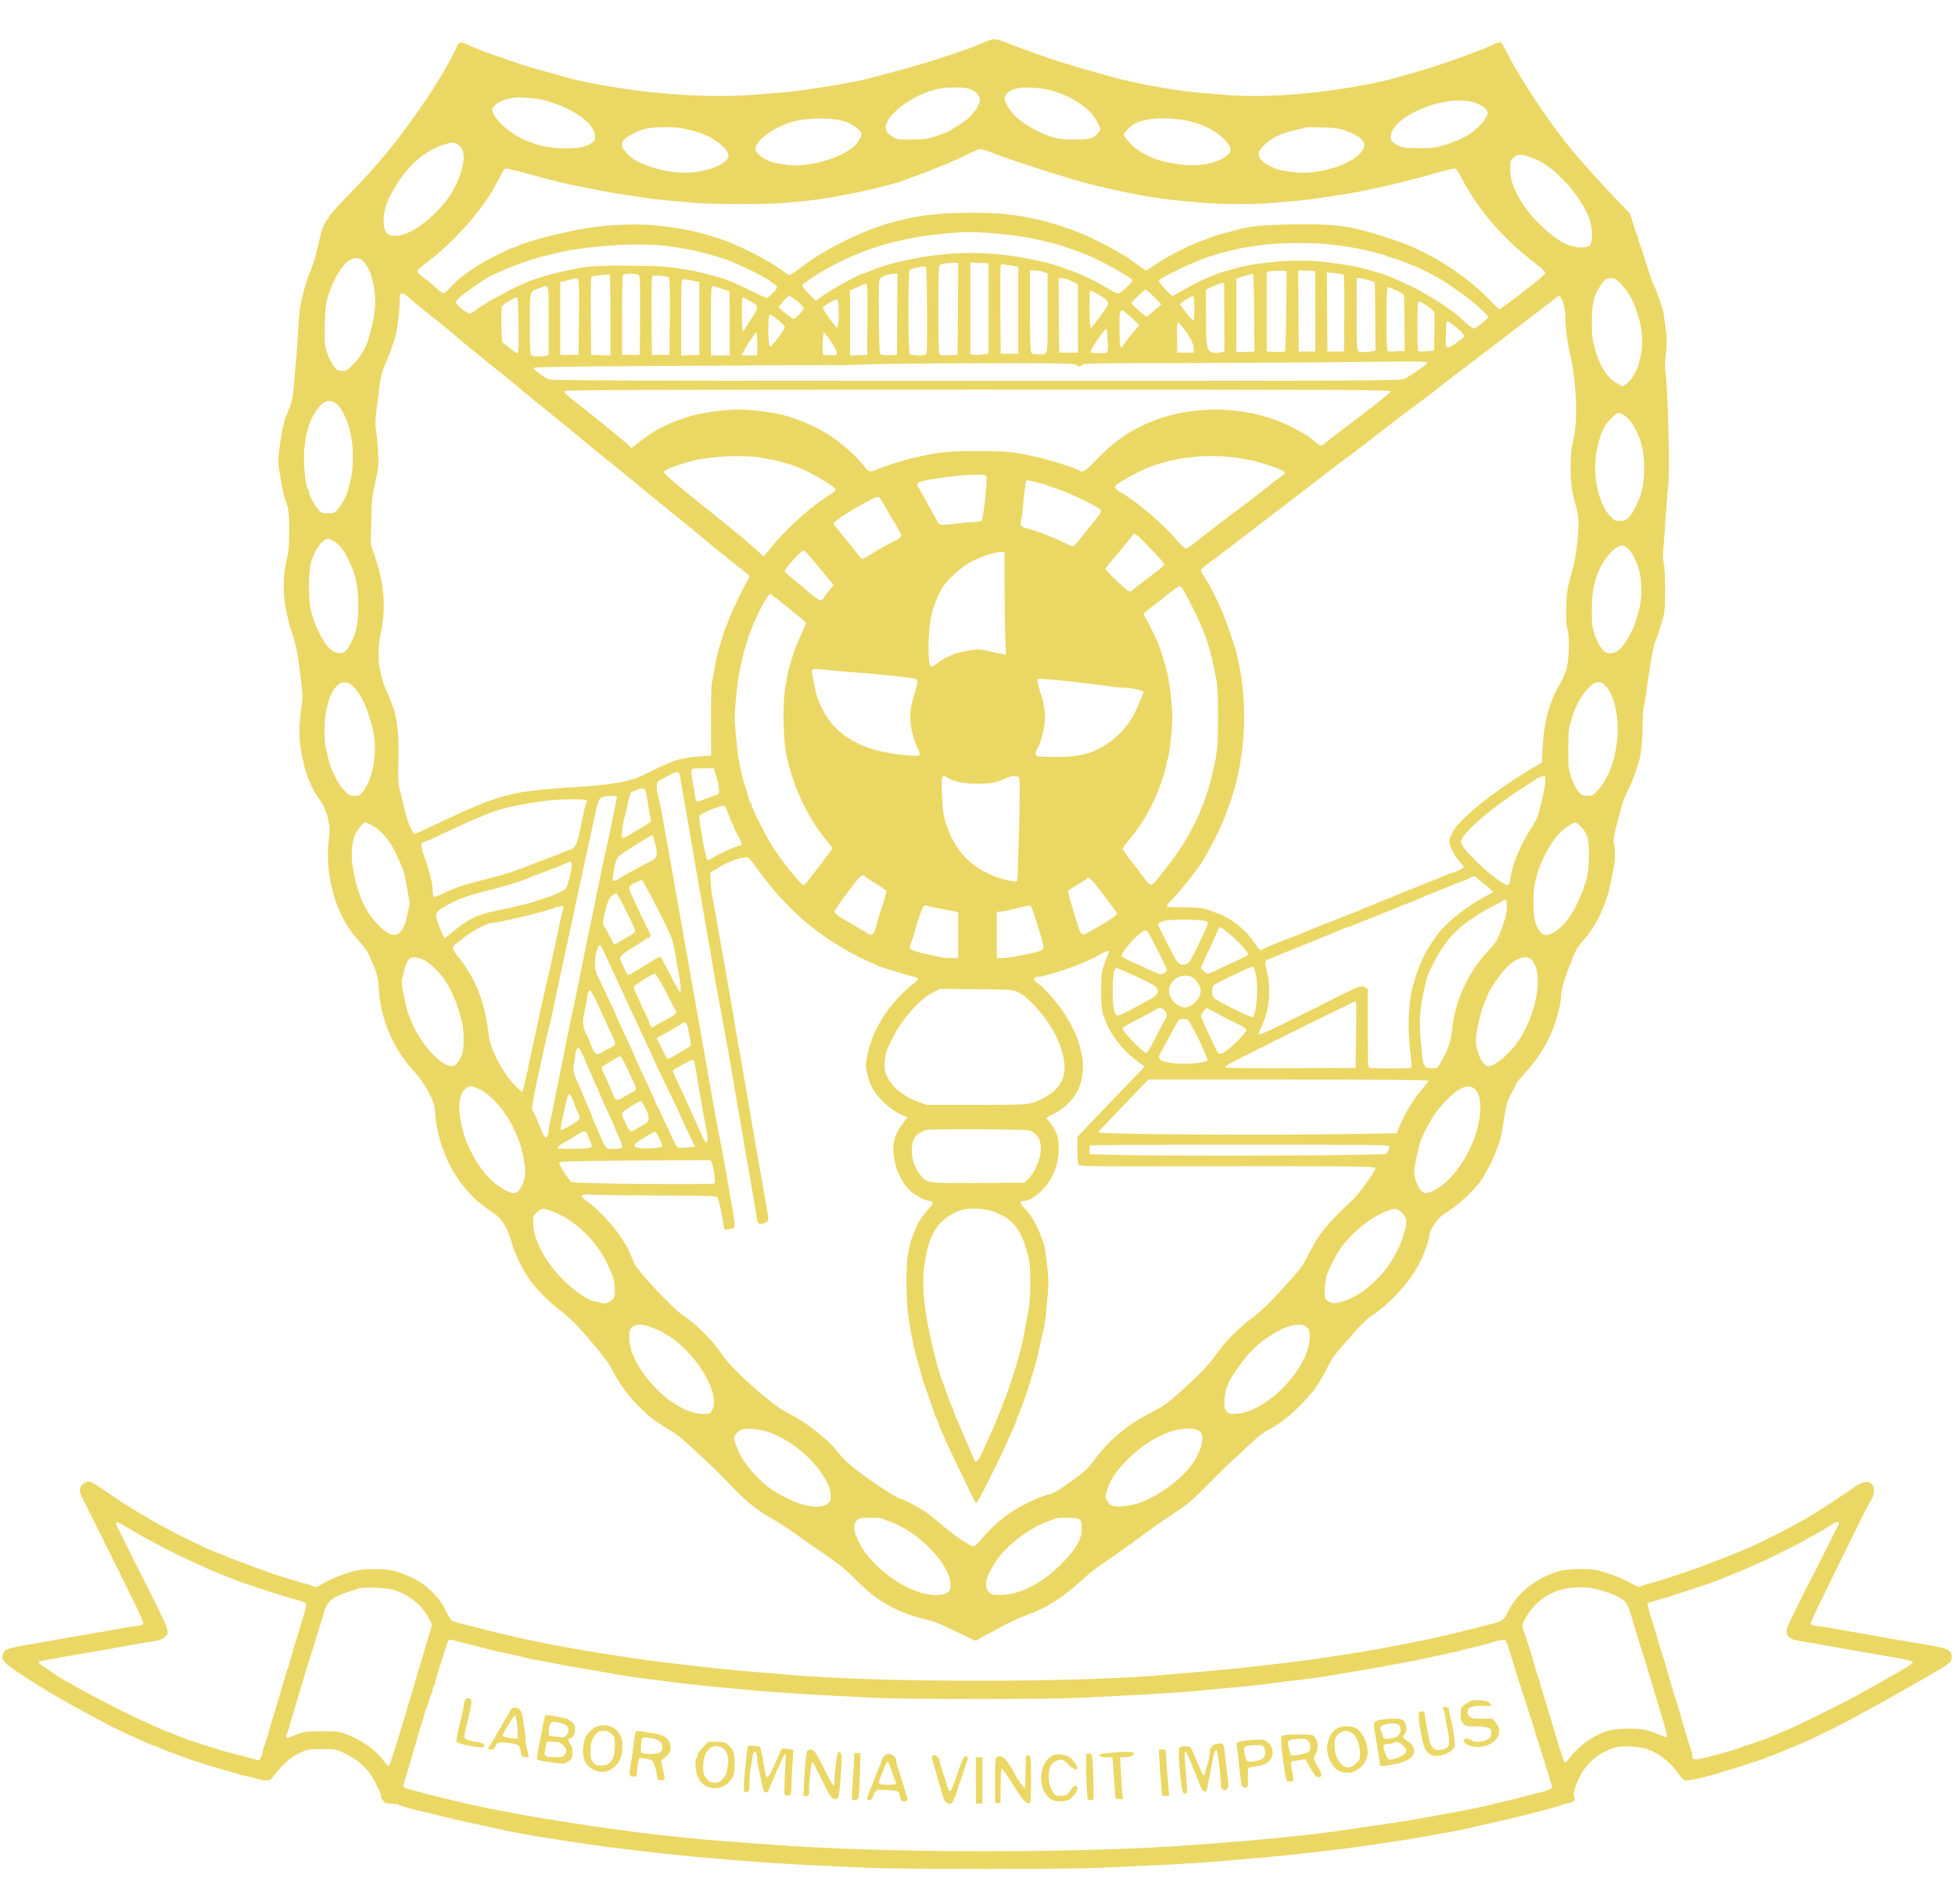 <?xml version="1.0" standalone="no"?>
<!DOCTYPE svg PUBLIC "-//W3C//DTD SVG 20010904//EN"
 "http://www.w3.org/TR/2001/REC-SVG-20010904/DTD/svg10.dtd">
<svg version="1.0" xmlns="http://www.w3.org/2000/svg"
 width="1771pt" height="1725pt" viewBox="0 0 1771 1725"
 preserveAspectRatio="xMidYMid meet">
<g transform="translate(0,1725) scale(0.1,-0.1)"
fill="rgb(235, 215, 99)" stroke="none">
<path d="M8935 16875 c-33 -14 -69 -29 -80 -34 -50 -24 -364 -129 -490 -166
-33 -9 -89 -25 -125 -36 -36 -10 -108 -30 -160 -44 -52 -14 -113 -30 -135 -36
-22 -6 -56 -15 -75 -20 -49 -13 -235 -50 -295 -60 -27 -4 -97 -15 -155 -24
-234 -36 -247 -37 -595 -64 -347 -27 -826 -2 -1230 64 -55 10 -122 20 -150 25
-67 10 -226 45 -300 65 -33 9 -100 28 -150 42 -49 13 -103 28 -120 33 -70 19
-197 60 -295 95 -58 20 -116 40 -130 45 -27 8 -122 45 -155 59 -11 5 -41 18
-67 30 -57 25 -72 21 -92 -27 -41 -97 -159 -300 -275 -472 -236 -350 -416
-571 -712 -875 -80 -82 -152 -161 -159 -175 -7 -14 -25 -40 -39 -59 -16 -22
-35 -70 -49 -130 -56 -232 -58 -238 -96 -331 -33 -83 -63 -189 -85 -300 -6
-30 -16 -140 -21 -245 -6 -104 -15 -230 -21 -280 -5 -49 -13 -142 -18 -205 -7
-107 -16 -144 -60 -245 -29 -65 -50 -164 -72 -336 -10 -77 -10 -113 0 -175 21
-132 42 -238 50 -259 36 -88 41 -124 41 -289 0 -114 -5 -188 -14 -225 -59
-231 -46 -448 44 -721 36 -108 51 -192 82 -455 11 -99 11 -114 -1 -195 -20
-133 -24 -241 -12 -343 24 -202 85 -375 176 -502 25 -35 45 -70 45 -77 0 -8 4
-18 9 -24 5 -5 16 -42 25 -83 15 -63 15 -88 5 -175 -29 -246 17 -500 129 -715
45 -88 83 -139 163 -227 26 -28 57 -73 69 -100 79 -178 84 -193 91 -309 17
-283 132 -550 323 -755 93 -99 186 -273 186 -347 0 -78 31 -240 60 -318 5 -11
14 -36 20 -55 81 -225 244 -431 436 -548 85 -53 142 -142 180 -282 25 -93 103
-253 163 -335 66 -90 176 -201 271 -273 100 -77 163 -140 310 -315 89 -104
138 -173 170 -235 64 -125 149 -238 259 -345 91 -88 131 -117 278 -205 34 -20
88 -62 120 -92 32 -30 112 -104 178 -164 66 -61 151 -144 190 -185 169 -184
279 -274 439 -361 43 -24 131 -82 195 -128 64 -47 186 -132 271 -190 119 -80
179 -129 260 -211 203 -207 368 -302 640 -371 91 -23 118 -33 260 -101 80 -39
157 -76 172 -83 21 -11 30 -12 45 -2 10 7 47 29 83 48 189 103 283 149 355
174 171 59 333 160 492 307 50 46 115 100 145 121 169 116 290 202 423 301 83
61 211 151 285 199 119 77 155 108 305 260 94 95 193 192 220 216 28 24 98 89
156 145 66 62 129 111 165 129 95 48 182 114 289 221 117 116 171 190 243 334
29 58 69 123 90 146 20 23 86 98 146 168 66 77 129 140 160 159 172 110 356
310 444 483 44 87 92 221 92 257 0 46 76 156 130 188 133 80 320 258 361 345
5 11 22 40 38 65 15 25 40 77 55 115 15 39 31 79 35 90 20 48 31 96 46 190 31
196 35 212 80 295 25 46 45 87 45 91 0 3 36 47 81 95 109 121 181 232 241 378
35 86 78 244 78 288 0 70 30 181 85 313 6 17 22 57 35 90 14 36 42 80 70 110
127 137 224 339 265 555 9 47 20 107 26 133 11 60 12 163 0 203 -9 33 0 84 44
244 14 52 30 109 34 125 4 17 28 73 53 125 40 83 62 143 99 267 16 53 29 192
29 318 0 66 5 138 10 160 6 22 15 72 20 110 34 256 65 433 81 470 18 42 58
163 75 230 15 56 18 108 18 260 0 117 -5 206 -12 231 -9 30 -10 68 -3 140 5
55 15 187 21 294 7 107 16 219 21 249 19 116 -2 955 -27 1074 -3 16 0 81 7
145 11 102 10 135 -5 249 -9 73 -20 143 -25 155 -5 13 -16 48 -26 78 -17 51
-46 125 -64 160 -5 8 -31 89 -60 180 -29 91 -56 173 -61 182 -6 10 -10 25 -10
33 0 8 -4 23 -9 33 -6 9 -22 58 -37 107 l-28 90 -130 135 c-150 156 -367 400
-453 510 -204 261 -436 617 -542 833 -18 37 -38 70 -43 73 -6 4 -33 -4 -62
-16 -90 -40 -114 -50 -120 -50 -3 0 -25 -9 -49 -19 -58 -27 -373 -136 -462
-161 -16 -5 -70 -20 -120 -35 -230 -67 -333 -91 -565 -129 -405 -68 -803 -91
-1130 -65 -334 26 -411 36 -700 89 -55 10 -252 55 -300 68 -19 6 -78 22 -130
37 -52 14 -108 30 -125 35 -165 48 -214 63 -305 93 -120 41 -253 89 -390 142
-122 48 -133 49 -205 20z m-176 -424 c49 -10 89 -36 110 -73 13 -23 13 -31 -4
-74 -25 -65 -84 -127 -180 -188 -91 -59 -105 -65 -212 -102 -68 -23 -95 -27
-213 -28 -134 -1 -135 -1 -180 29 -58 39 -69 71 -46 124 60 132 303 284 496
311 77 10 177 11 229 1z m781 -25 c107 -34 174 -67 258 -126 76 -53 121 -106
154 -179 20 -43 20 -44 0 -70 -42 -56 -74 -66 -222 -65 -119 1 -145 5 -220 29
-97 32 -233 109 -298 169 -58 53 -112 137 -112 174 0 41 46 77 120 93 66 15
239 1 320 -25z m-4644 -76 c272 -63 493 -212 494 -335 0 -35 -5 -43 -35 -64
-49 -33 -113 -45 -230 -45 -163 1 -271 26 -412 96 -128 64 -253 189 -253 254
0 34 62 79 128 94 31 7 62 14 67 16 18 7 191 -5 241 -16z m8453 -27 c64 -19
117 -54 126 -83 16 -51 -102 -180 -217 -237 -72 -36 -191 -77 -258 -89 -57
-10 -244 -9 -290 1 -48 11 -110 51 -111 73 -5 74 35 133 134 200 186 124 456
183 616 135z m-5691 -175 c67 -24 136 -75 145 -107 7 -26 -39 -98 -84 -132
-148 -112 -439 -183 -614 -149 -33 6 -73 13 -90 16 -67 12 -156 71 -170 113
-22 70 145 201 328 256 134 40 373 42 485 3z m3007 22 c189 -18 371 -105 455
-216 37 -49 37 -73 3 -106 -77 -72 -250 -110 -410 -90 -187 23 -275 51 -400
129 -47 29 -133 122 -133 144 0 5 18 29 39 52 74 80 224 110 446 87z m-4470
-85 c144 -33 198 -53 277 -102 70 -44 128 -107 128 -141 0 -76 -199 -156 -390
-156 -111 0 -204 16 -314 52 -103 33 -161 66 -214 120 -52 55 -61 85 -35 120
25 33 130 89 203 106 74 18 270 19 345 1z m5965 -9 c197 -64 245 -132 156
-221 -113 -112 -394 -191 -593 -165 -134 17 -146 20 -218 55 -116 57 -133 118
-52 192 77 71 153 106 297 138 41 9 80 19 85 21 6 2 69 2 140 0 90 -2 147 -8
185 -20z m-8021 -130 c69 -36 80 -127 32 -270 -41 -124 -104 -227 -198 -326
-125 -131 -263 -221 -359 -234 -104 -13 -139 22 -139 138 1 79 26 164 77 256
128 232 297 382 488 436 60 16 66 16 99 0z m4823 -70 c89 -35 244 -89 378
-132 63 -20 124 -40 135 -44 11 -5 47 -16 80 -25 33 -10 85 -26 115 -36 52
-17 174 -51 250 -69 86 -21 268 -61 300 -66 19 -3 53 -9 75 -15 70 -17 306
-51 415 -59 58 -5 152 -14 210 -19 138 -13 455 -13 600 0 63 6 162 14 220 19
89 7 228 27 500 70 30 5 109 21 175 35 66 15 138 30 160 35 47 10 224 54 275
68 235 67 294 82 325 85 15 2 29 -16 64 -83 146 -284 372 -547 649 -760 61
-47 112 -92 112 -100 0 -9 -42 -48 -92 -88 -213 -167 -314 -242 -324 -242 -6
0 -33 24 -60 52 -201 215 -469 400 -764 526 -56 24 -234 84 -315 107 -33 9
-73 20 -90 25 -172 48 -318 62 -630 57 -282 -4 -393 -15 -510 -47 -22 -6 -56
-15 -75 -20 -72 -17 -142 -39 -195 -60 -11 -4 -36 -14 -55 -20 -121 -44 -303
-136 -405 -205 -53 -36 -100 -65 -105 -65 -4 0 -50 32 -101 70 -52 39 -97 70
-101 70 -4 0 -31 15 -60 34 -49 30 -299 156 -313 156 -3 0 -24 9 -48 19 -74
34 -255 90 -377 117 -190 42 -345 57 -590 56 -290 0 -482 -24 -726 -91 -256
-70 -621 -254 -823 -415 -38 -31 -78 -56 -88 -56 -10 0 -35 13 -54 30 -94 77
-389 232 -539 283 -216 74 -363 107 -594 132 -225 25 -541 7 -771 -45 -22 -4
-76 -16 -120 -26 -148 -31 -370 -97 -390 -115 -5 -5 -15 -9 -23 -9 -26 0 -261
-118 -349 -175 -106 -69 -171 -122 -239 -195 -58 -62 -53 -62 -144 20 -24 22
-68 57 -97 77 -28 21 -52 45 -53 53 0 15 22 34 139 123 92 69 279 255 365 362
113 142 163 216 225 337 45 88 62 113 77 111 28 -3 128 -28 309 -78 82 -23
250 -64 305 -74 25 -5 106 -22 180 -36 74 -15 160 -31 190 -35 30 -5 102 -16
160 -25 187 -29 243 -36 360 -45 63 -6 162 -14 220 -19 138 -13 658 -13 785 0
55 5 143 14 195 18 269 25 779 134 935 201 11 5 54 21 95 35 93 34 109 40 140
53 14 5 70 29 125 51 55 23 138 61 185 85 47 24 95 45 107 45 13 1 51 -10 85
-23z m4900 -50 c96 -33 169 -80 262 -168 120 -112 218 -251 271 -380 31 -77
36 -219 8 -250 -26 -29 -137 -25 -209 7 -124 55 -293 208 -391 355 -88 132
-123 227 -123 332 0 65 2 72 31 99 38 35 63 36 151 5z m-4849 -691 c159 -14
293 -33 382 -55 22 -5 63 -14 90 -20 28 -5 61 -14 75 -19 14 -4 43 -14 65 -20
48 -15 164 -57 220 -79 128 -52 405 -207 413 -230 5 -17 -107 -122 -130 -122
-9 0 -58 25 -108 56 -119 72 -235 125 -384 176 -126 43 -133 45 -281 76 -425
91 -837 79 -1280 -38 -44 -11 -89 -24 -100 -29 -11 -5 -36 -14 -55 -21 -19 -7
-49 -19 -67 -26 -17 -8 -34 -14 -37 -14 -26 0 -274 -137 -365 -201 l-61 -43
-64 63 c-36 36 -62 70 -59 77 3 7 53 44 111 82 218 140 489 256 729 312 191
44 268 57 453 74 184 18 257 18 453 1z m3047 -100 c177 -22 276 -40 385 -70
33 -10 71 -19 85 -22 14 -3 30 -9 35 -13 6 -4 24 -10 40 -14 31 -7 116 -38
172 -62 17 -8 34 -14 38 -14 7 0 161 -77 218 -109 21 -12 71 -44 110 -71 40
-28 80 -56 90 -63 92 -61 247 -200 247 -221 0 -11 -96 -91 -123 -102 -12 -4
-51 26 -142 109 -78 73 -309 217 -455 285 -165 77 -225 100 -345 132 -16 5
-55 15 -85 23 -69 19 -221 42 -370 58 -216 22 -552 -4 -748 -57 -32 -9 -70
-19 -87 -24 -116 -30 -279 -102 -419 -185 -42 -25 -80 -45 -84 -45 -15 0 -122
116 -122 132 0 17 4 19 135 86 177 90 337 151 490 186 39 9 79 19 90 22 26 7
127 22 245 38 134 18 460 19 600 1z m-6000 -16 c114 -16 239 -39 300 -56 30
-8 69 -18 85 -23 36 -9 151 -47 180 -59 57 -24 77 -33 155 -70 157 -76 260
-141 260 -165 0 -14 -81 -96 -95 -96 -6 0 -77 33 -160 74 -82 41 -184 86 -225
99 -76 26 -256 71 -320 81 -206 33 -283 38 -550 39 -270 2 -388 -6 -505 -33
-22 -5 -71 -16 -110 -25 -78 -17 -140 -34 -170 -45 -11 -4 -45 -15 -75 -25
-122 -39 -427 -201 -522 -276 -20 -16 -45 -29 -54 -29 -26 0 -124 80 -124 100
0 10 19 35 43 55 39 34 259 185 270 185 3 0 47 20 98 44 100 46 262 104 369
131 36 9 81 20 100 25 293 75 779 106 1050 69z m-2768 -136 c56 -61 97 -181
105 -310 7 -117 -7 -213 -57 -388 -26 -87 -74 -170 -136 -232 -57 -58 -65 -63
-106 -63 -39 1 -46 5 -76 45 -19 24 -45 77 -58 117 -23 68 -25 83 -22 248 3
141 8 190 25 250 42 150 128 299 196 341 47 28 98 25 129 -8z m5386 -430 l-3
-418 -79 -3 c-57 -2 -82 1 -87 10 -5 7 -9 189 -9 404 0 301 3 394 13 402 14
12 52 18 120 21 l47 1 -2 -417z m277 2 l0 -410 -50 -7 c-27 -4 -65 -5 -82 -2
l-33 6 0 415 0 414 83 -3 82 -3 0 -410z m220 387 l50 -7 0 -395 0 -395 -80 0
-80 0 -3 395 c-1 217 0 401 3 407 2 8 15 11 32 7 15 -3 51 -8 78 -12z m-777
-401 c2 -309 -1 -396 -10 -403 -20 -12 -133 -9 -146 4 -17 17 -17 754 -1 764
18 11 112 32 134 31 20 -2 20 -10 23 -396z m1057 345 l35 -15 0 -359 c0 -406
8 -372 -85 -372 -43 0 -56 4 -65 19 -6 13 -10 151 -10 380 l0 361 45 0 c25 0
61 -7 80 -14z m2197 -351 c-2 -198 -7 -364 -11 -368 -4 -4 -43 -7 -87 -5 l-79
3 0 360 0 359 25 7 c14 4 54 7 90 6 l65 -2 -3 -360z m263 -5 l0 -365 -75 0
-75 0 -3 368 -2 368 77 -3 78 -3 0 -365z m258 331 c4 -4 6 -162 5 -352 l-3
-344 -75 0 -75 0 -3 359 -2 359 72 -7 c40 -4 76 -11 81 -15z m-6643 -367 l0
-365 -87 3 -88 3 -3 353 c-2 277 0 354 10 357 20 7 152 22 161 18 4 -3 7 -168
7 -369z m259 362 c8 -9 11 -114 9 -367 l-3 -354 -80 0 -80 0 0 350 c0 193 3
358 7 368 6 14 20 17 71 17 42 0 68 -5 76 -14z m2339 -353 l-3 -368 -72 -3
c-61 -2 -73 0 -81 15 -5 10 -10 165 -11 344 -2 296 0 327 15 340 25 21 74 36
117 38 l37 1 -2 -367z m3226 359 c2 -4 6 -162 7 -352 l3 -345 -82 -3 -82 -3 0
334 0 334 43 13 c23 7 53 16 67 20 33 11 38 11 44 2z m-5296 -25 c9 -7 12 -86
10 -356 l-3 -346 -80 0 -80 0 -3 354 c-1 233 1 357 8 361 15 9 133 -1 148 -13z
m-820 -20 c8 -9 10 -119 7 -347 l-4 -335 -83 0 -83 0 0 330 0 329 33 8 c17 4
47 12 65 17 46 13 53 13 65 -2z m4443 -2 c19 -9 45 -22 59 -28 l25 -13 0 -309
0 -310 -85 0 -85 0 -3 338 -2 337 28 0 c16 0 44 -7 63 -15z m2719 -4 l55 -18
3 -310 2 -310 -37 -7 c-21 -3 -52 -6 -70 -6 -67 0 -63 -21 -63 341 l0 329 28
0 c15 0 52 -9 82 -19z m2289 -38 c58 -59 114 -160 140 -253 7 -25 17 -55 22
-67 4 -12 13 -61 20 -108 25 -188 -39 -402 -141 -475 l-30 -22 -53 30 c-90 50
-158 159 -202 324 -21 78 -25 115 -25 233 0 156 17 233 66 309 47 72 64 86
107 86 34 0 46 -7 96 -57z m-8414 34 l60 -13 0 -329 0 -330 -82 -3 -83 -3 0
330 c0 181 3 336 6 345 7 19 19 19 99 3z m4815 -24 c0 -5 1 -145 1 -313 l1
-305 -33 -8 c-18 -5 -48 -6 -67 -2 -60 11 -66 42 -67 325 l0 245 35 17 c87 41
130 54 130 41z m-3232 -325 l-3 -323 -77 -3 -78 -3 0 296 0 295 28 11 c15 5
45 18 67 29 22 10 46 19 53 20 10 0 12 -68 10 -322z m-2888 -12 l0 -313 -31
-7 c-51 -10 -114 -7 -127 6 -9 9 -12 86 -12 285 0 310 -5 290 87 323 91 33 83
61 83 -294z m1565 289 c39 -14 71 -25 73 -25 1 0 2 -130 2 -290 l0 -290 -85 0
-85 0 0 315 c0 245 3 315 13 315 6 0 44 -12 82 -25z m6115 -16 c52 -24 70 -37
70 -51 0 -11 1 -127 3 -259 l2 -239 -27 -1 c-97 -5 -114 -5 -125 -1 -10 3 -13
68 -13 277 0 245 3 305 16 305 2 0 35 -14 74 -31z m-2177 -77 l48 -49 -62 -54
c-34 -30 -65 -55 -70 -57 -11 -4 -139 108 -139 122 0 6 28 36 62 67 l63 57 25
-18 c14 -10 47 -41 73 -68z m-535 47 c70 -38 102 -67 102 -90 0 -20 -146 -219
-160 -219 -6 0 -10 68 -10 170 0 94 2 170 6 170 3 0 31 -14 62 -31z m-6263 -9
c8 -12 139 -121 265 -220 52 -41 131 -105 175 -143 65 -56 287 -238 505 -412
21 -16 75 -62 121 -101 46 -39 167 -137 269 -219 102 -82 228 -185 280 -230
52 -44 138 -114 190 -155 52 -41 160 -128 239 -194 80 -67 228 -188 330 -270
102 -82 240 -194 306 -250 66 -56 188 -155 270 -220 83 -66 154 -123 160 -128
6 -5 5 -15 -2 -27 -35 -56 -134 -259 -167 -341 -21 -52 -42 -104 -46 -115 -9
-20 -51 -158 -70 -225 -5 -19 -17 -75 -25 -125 -9 -49 -20 -113 -26 -142 -6
-29 -9 -183 -8 -355 l1 -303 -103 -8 c-157 -11 -229 -31 -389 -109 -173 -85
-181 -88 -280 -115 -92 -24 -280 -44 -595 -63 -158 -10 -333 -31 -410 -49 -22
-6 -58 -14 -80 -19 -41 -9 -154 -46 -190 -61 -11 -5 -45 -19 -75 -31 -65 -26
-116 -49 -230 -102 -47 -22 -98 -46 -115 -53 -16 -7 -70 -33 -120 -56 -49 -24
-94 -43 -98 -43 -19 -2 -66 107 -91 214 -15 63 -34 144 -43 180 -17 66 -18 89
-13 355 3 153 -18 324 -50 400 -4 11 -14 36 -20 55 -7 19 -26 63 -41 96 -16
34 -34 86 -40 115 -6 30 -15 70 -20 90 -14 55 -11 238 5 284 7 22 19 93 26
158 20 186 -3 360 -76 572 l-35 99 4 211 c4 191 7 223 36 350 28 123 31 154
27 255 -2 63 -9 152 -17 197 -11 69 -11 101 0 190 8 60 17 137 21 173 16 141
30 199 70 285 24 53 49 123 80 220 17 55 40 234 40 315 0 78 1 80 24 80 14 0
28 -4 31 -10z m3506 -28 c49 -33 99 -81 99 -97 0 -17 -75 -95 -91 -95 -9 0
-44 27 -134 102 -8 7 80 108 95 108 3 0 17 -8 31 -18z m3639 -97 c0 -57 -4
-106 -9 -109 -5 -3 -35 29 -66 71 l-57 77 28 23 c37 29 86 53 96 47 4 -3 8
-52 8 -109z m3319 101 c21 -25 41 -111 41 -181 1 -105 26 -280 54 -381 8 -28
22 -125 31 -215 21 -213 17 -390 -14 -524 -19 -80 -23 -128 -23 -245 0 -145
10 -211 56 -373 9 -32 16 -90 16 -130 -1 -127 -28 -329 -55 -417 -14 -47 -33
-121 -42 -165 -20 -102 -22 -324 -3 -380 18 -54 15 -251 -5 -341 -10 -40 -33
-97 -56 -136 -102 -169 -152 -352 -165 -600 l-7 -126 -121 -73 c-235 -140
-488 -331 -612 -461 -65 -67 -104 -137 -104 -185 0 -38 53 -139 96 -183 19
-20 34 -40 34 -45 0 -10 -92 -55 -110 -55 -5 0 -24 -6 -42 -14 -18 -8 -49 -21
-68 -29 -19 -9 -60 -25 -90 -36 -30 -12 -64 -25 -75 -30 -35 -14 -69 -28 -115
-46 -79 -31 -84 -33 -132 -54 -26 -12 -50 -21 -53 -21 -4 0 -25 -8 -48 -19
-23 -10 -67 -29 -97 -41 -30 -12 -68 -28 -85 -35 -16 -7 -95 -38 -175 -70 -80
-31 -154 -60 -165 -64 -11 -5 -31 -13 -45 -19 -14 -5 -50 -20 -80 -32 -30 -12
-68 -28 -85 -35 -16 -7 -91 -36 -165 -64 -74 -29 -152 -61 -173 -71 -22 -11
-40 -20 -42 -20 -2 0 -29 36 -60 81 -82 115 -200 208 -325 254 -25 9 -54 20
-65 25 -58 23 -116 30 -249 30 -112 0 -146 3 -146 13 0 7 23 35 51 62 43 42
138 157 227 275 68 90 207 356 252 480 6 19 16 44 20 55 13 33 28 77 51 150
105 339 128 749 64 1110 -13 68 -37 181 -44 200 -4 11 -27 79 -51 150 -58 177
-161 400 -231 501 -16 24 -29 49 -29 58 0 8 35 40 78 70 42 31 125 93 184 139
123 95 328 252 548 420 85 65 225 172 310 238 85 66 166 128 180 137 44 30
180 134 336 257 56 44 175 135 266 202 90 67 202 152 249 189 46 38 194 151
329 253 135 101 274 208 310 236 36 29 133 103 215 165 83 62 168 128 190 146
45 38 48 39 64 20z m-9441 -254 c2 -200 0 -252 -11 -252 -7 0 -34 18 -61 40
-27 23 -56 45 -65 50 -13 7 -17 34 -19 164 -2 91 1 163 7 173 10 19 120 83
136 79 6 -2 11 -97 13 -254z m2100 219 c77 -42 79 -58 18 -144 -24 -34 -51
-77 -60 -94 -9 -18 -21 -33 -26 -33 -6 0 -10 61 -10 156 0 86 3 154 8 152 4
-1 35 -18 70 -37z m800 -82 c2 -53 -1 -111 -5 -130 -9 -33 -10 -33 -26 -14
-57 70 -116 157 -111 168 6 18 105 76 124 74 12 -2 16 -22 18 -98z m5330 41
c35 -24 62 -49 65 -63 3 -12 3 -94 1 -182 l-3 -160 -47 -6 c-27 -3 -57 -4 -68
-3 -12 1 -24 3 -28 3 -5 1 -8 102 -8 226 0 185 2 225 14 225 7 0 41 -18 74
-40z m-2679 -107 l72 -68 -48 -56 c-26 -31 -63 -78 -82 -105 -30 -43 -35 -47
-42 -29 -9 24 -11 270 -3 303 4 12 12 22 19 22 7 0 45 -30 84 -67z m-3236 5
c48 -32 97 -80 97 -94 0 -16 -118 -174 -130 -174 -14 0 -20 43 -20 152 0 98 5
138 17 138 3 0 19 -10 36 -22z m6156 -75 c70 -58 103 -92 96 -102 -3 -5 -34
-30 -70 -56 -69 -49 -100 -55 -99 -17 0 12 1 65 2 117 1 64 6 95 13 95 7 0 32
-17 58 -37z m-2457 -15 c67 -85 101 -148 102 -192 l1 -41 -75 0 -75 0 -3 138
c-1 77 1 137 7 137 5 0 24 -19 43 -42z m-681 -75 c1 -32 3 -69 5 -83 2 -14 1
-37 -2 -52 -6 -28 -7 -28 -80 -28 -54 0 -74 3 -74 13 0 25 124 207 141 207 5
0 10 -26 10 -57z m-3171 -78 l0 -105 -70 0 c-38 0 -70 2 -70 5 0 16 121 205
132 205 4 0 8 -47 8 -105z m646 53 c50 -70 86 -140 75 -151 -4 -4 -35 -7 -67
-5 l-59 3 -3 60 c-3 56 5 145 13 145 2 0 20 -24 41 -52z m5426 -223 c3 -10
-137 -110 -204 -145 -37 -20 -76 -20 -3886 -20 -3097 0 -3854 2 -3873 13 -57
30 -139 91 -139 102 0 10 226 14 1048 19 1054 7 1732 10 1787 8 17 -1 107 2
200 7 94 5 553 9 1021 10 746 1 853 -1 864 -14 7 -8 20 -15 30 -15 10 0 20 7
24 15 5 13 119 15 938 16 513 1 1147 5 1408 8 645 9 779 8 782 -4z m-334 -262
c-2 -10 -115 -101 -251 -204 -136 -102 -269 -204 -295 -225 -87 -72 -79 -68
-109 -48 -15 9 -37 26 -48 37 -44 41 -156 104 -285 160 -322 138 -744 154
-1090 40 -233 -77 -415 -195 -597 -387 -89 -95 -121 -113 -148 -87 -15 14
-238 86 -340 110 -250 59 -302 64 -580 64 -277 1 -351 -8 -595 -65 -97 -23
-279 -82 -321 -103 -50 -26 -74 -19 -112 33 -66 89 -241 240 -352 303 -138 78
-249 124 -385 160 -89 24 -292 49 -395 49 -116 0 -340 -29 -423 -55 -26 -8
-69 -22 -97 -31 -46 -14 -78 -28 -175 -73 -58 -27 -141 -81 -211 -137 l-67
-53 -58 52 c-55 49 -356 293 -448 363 -82 63 -109 90 -102 102 5 9 889 12
3747 12 3544 0 3740 -1 3737 -17z m-9549 -112 c14 -9 39 -44 58 -77 137 -247
115 -687 -43 -873 -34 -39 -38 -41 -94 -41 -55 0 -60 2 -89 37 -36 43 -81 128
-81 152 0 9 -4 21 -9 27 -27 30 -46 257 -32 389 17 160 60 276 134 361 50 57
101 66 156 25z m11650 -95 c71 -37 140 -151 176 -291 25 -93 25 -292 2 -389
-24 -97 -87 -226 -126 -259 -25 -21 -43 -27 -78 -27 -41 0 -50 5 -86 42 -109
114 -164 382 -123 593 32 159 65 233 137 300 53 50 58 51 98 31z m-7815 -391
c207 -35 310 -66 447 -135 85 -43 220 -127 231 -144 13 -19 10 -23 -44 -57
-167 -107 -358 -275 -494 -434 l-106 -125 -77 68 c-112 99 -176 152 -370 308
-96 76 -193 155 -217 174 -183 151 -244 205 -241 214 7 20 131 68 262 101 164
42 453 56 609 30z m4331 -4 c72 -11 150 -26 175 -34 25 -8 77 -24 115 -36 90
-29 135 -50 135 -65 -1 -6 -24 -27 -52 -46 -28 -19 -67 -49 -87 -66 -46 -39
-239 -187 -311 -239 -30 -22 -57 -42 -60 -45 -3 -3 -50 -39 -105 -80 -55 -41
-137 -105 -182 -142 -45 -38 -90 -68 -100 -68 -10 0 -48 36 -86 79 -132 155
-356 345 -509 434 -27 15 -48 34 -48 41 0 22 40 49 196 131 252 132 597 183
919 136z m-2280 -162 c13 -19 -27 -393 -42 -405 -8 -7 -37 -12 -66 -13 -29 0
-92 -6 -142 -12 -49 -7 -109 -12 -133 -13 -42 -1 -44 0 -73 54 -17 30 -42 75
-56 100 -14 25 -41 74 -60 110 -20 36 -39 69 -44 74 -18 20 -9 46 19 52 15 3
34 8 42 11 18 6 112 21 245 37 129 17 302 20 310 5z m420 -49 c76 -20 120 -32
140 -41 11 -4 49 -18 84 -29 122 -40 377 -164 394 -191 8 -13 -7 -38 -79 -125
-49 -60 -106 -130 -127 -157 -21 -26 -43 -47 -48 -47 -5 0 -55 22 -112 49 -98
47 -247 102 -315 116 -39 8 -56 34 -43 68 5 13 12 62 16 108 8 106 25 241 31
251 7 10 11 10 59 -2z m-1358 -192 c42 -76 68 -121 97 -167 15 -22 26 -43 26
-46 0 -3 12 -23 26 -45 34 -51 30 -56 -90 -116 -50 -25 -124 -68 -165 -95 -52
-34 -78 -46 -86 -39 -7 5 -32 35 -56 66 -24 31 -79 99 -121 150 -43 52 -78 98
-78 103 0 11 135 102 215 147 134 74 171 93 187 93 10 1 28 -20 45 -51z m2421
-413 c117 -121 135 -145 124 -161 -4 -5 -69 -56 -144 -112 -76 -57 -140 -107
-143 -112 -4 -6 -14 -10 -22 -10 -19 0 -218 189 -218 207 0 7 50 69 110 139
61 70 118 140 128 156 23 38 30 34 165 -107z m-7399 65 c50 -25 92 -76 135
-165 69 -140 91 -240 91 -420 0 -160 -12 -227 -62 -333 -42 -90 -77 -113 -143
-93 -78 23 -176 192 -225 387 -23 94 -21 361 4 435 28 83 60 140 98 177 40 37
51 39 102 12z m11716 -60 c43 -26 97 -131 120 -234 19 -83 17 -250 -4 -319 -5
-18 -17 -59 -26 -92 -23 -85 -83 -200 -132 -256 -45 -49 -87 -66 -136 -54 -36
9 -83 81 -112 170 -22 68 -25 95 -25 220 0 164 20 264 75 380 39 80 109 164
157 188 42 21 44 21 83 -3z m-7342 -149 c48 -58 104 -125 124 -149 l36 -42
-40 -48 c-22 -26 -45 -57 -52 -69 -6 -13 -20 -23 -29 -23 -10 0 -60 36 -112
81 -52 45 -121 101 -152 126 -32 24 -58 51 -58 59 0 14 39 62 118 146 36 37
48 44 61 36 9 -6 56 -58 104 -117z m1707 -189 c0 -165 3 -374 7 -467 l6 -168
-29 6 c-16 3 -72 15 -124 27 -93 21 -97 21 -190 5 -52 -9 -108 -23 -125 -30
-16 -7 -46 -20 -65 -28 -19 -8 -56 -30 -83 -51 -26 -20 -54 -36 -61 -36 -33 0
-33 299 -1 453 19 91 63 201 105 268 56 86 191 202 285 243 22 9 49 21 60 26
51 23 144 49 178 49 l37 1 0 -298z m1614 -37 c9 -13 47 -84 84 -157 117 -227
172 -391 219 -658 13 -71 17 -157 17 -340 1 -230 -7 -329 -34 -445 -32 -139
-42 -178 -64 -245 -55 -171 -126 -322 -227 -483 -72 -113 -249 -341 -273 -350
-18 -7 -35 7 -72 58 -16 22 -66 88 -111 146 -46 59 -83 112 -83 119 0 7 22 38
48 69 105 121 199 275 256 416 15 39 32 79 36 90 19 45 60 186 60 205 0 12 5
30 10 40 13 24 40 279 40 374 0 84 -26 322 -41 380 -6 23 -15 59 -21 81 -15
58 -57 184 -75 225 -40 90 -79 168 -100 202 -13 21 -23 42 -23 46 0 5 41 40
92 78 51 38 121 93 156 122 36 28 70 52 77 52 7 0 20 -11 29 -25z m-3687 -81
c53 -40 145 -115 153 -125 3 -3 31 -25 63 -48 31 -24 57 -49 57 -56 0 -7 -16
-48 -36 -91 -53 -116 -51 -111 -85 -214 -33 -96 -37 -115 -65 -275 -28 -165
-19 -510 17 -650 33 -125 43 -158 71 -235 72 -198 190 -400 316 -540 12 -14
22 -29 22 -35 0 -13 -249 -335 -258 -335 -25 0 -203 222 -292 364 -62 99 -180
334 -180 359 0 9 -4 18 -9 21 -5 3 -11 16 -14 28 -3 13 -17 61 -32 108 -48
151 -70 271 -89 480 -13 145 -13 184 0 325 29 314 91 548 211 795 35 72 89
160 98 160 3 0 26 -16 52 -36z m478 -655 c44 -5 136 -13 205 -18 69 -5 177
-14 240 -20 63 -7 165 -17 225 -23 61 -6 116 -15 123 -21 18 -14 15 -43 -12
-127 -40 -125 -49 -213 -33 -305 14 -78 51 -191 68 -209 5 -6 9 -20 9 -33 0
-23 -1 -23 -82 -18 -329 22 -551 110 -704 278 -61 67 -134 207 -153 292 -25
109 -38 190 -34 202 6 15 38 16 148 2z m2210 -105 c217 -25 298 -35 354 -45
30 -5 75 -9 99 -9 54 0 162 -18 182 -30 11 -7 12 -13 3 -32 -7 -13 -26 -59
-44 -102 -62 -152 -161 -270 -299 -357 -133 -84 -257 -111 -475 -107 -146 3
-150 4 -153 25 -2 12 3 32 12 45 25 38 53 129 66 211 15 90 4 185 -36 304 -13
39 -24 83 -24 98 l0 27 93 -6 c50 -4 151 -14 222 -22z m-6541 -23 c57 -36 121
-139 160 -261 43 -132 45 -141 57 -229 12 -86 1 -237 -23 -311 -26 -82 -49
-134 -79 -171 -28 -35 -35 -39 -77 -39 -42 0 -50 4 -95 51 -58 60 -118 180
-142 284 -9 39 -20 86 -26 106 -5 20 -9 92 -9 160 1 184 48 342 120 403 37 31
71 33 114 7z m11371 -15 c67 -71 110 -225 110 -391 -1 -216 -71 -435 -178
-552 -46 -50 -52 -53 -97 -53 -44 0 -52 4 -82 40 -21 24 -46 72 -63 122 -27
79 -28 92 -28 258 0 101 5 191 11 210 6 19 19 62 28 95 32 112 113 238 185
288 38 27 77 21 114 -17z m-8065 -788 c6 -24 15 -54 20 -68 6 -14 11 -47 12
-75 3 -47 2 -49 -27 -58 -16 -6 -57 -20 -90 -33 -88 -34 -88 -34 -96 11 -3 22
-14 84 -23 138 -10 54 -15 105 -12 113 4 11 28 14 105 14 l100 0 11 -42z
m-319 -34 c4 -21 19 -109 33 -194 15 -85 31 -177 36 -205 4 -27 20 -120 35
-205 15 -85 31 -177 35 -205 4 -27 20 -117 35 -200 15 -82 31 -172 35 -200 4
-27 20 -117 34 -200 36 -198 42 -237 55 -320 13 -81 25 -146 61 -337 5 -29 21
-116 35 -193 14 -77 30 -162 35 -190 9 -43 23 -129 60 -350 4 -27 20 -120 35
-205 43 -240 43 -241 54 -313 6 -37 18 -107 27 -155 9 -48 20 -109 24 -137 4
-27 20 -120 35 -205 15 -85 30 -172 32 -193 6 -45 20 -53 68 -37 39 13 42 24
24 115 -5 28 -13 75 -18 105 -5 30 -21 123 -36 205 -15 83 -31 173 -35 200 -4
28 -15 89 -24 137 -9 48 -21 118 -27 155 -14 89 -22 138 -54 318 -15 83 -29
164 -31 180 -3 17 -9 53 -14 80 -9 44 -34 190 -61 350 -4 28 -20 118 -34 200
-14 83 -30 173 -35 200 -4 28 -20 118 -35 200 -36 200 -40 220 -64 360 -12 66
-26 143 -31 170 -6 28 -12 84 -13 125 l-2 75 78 47 c82 49 178 86 236 90 33 3
37 -1 125 -123 117 -162 260 -319 411 -451 62 -55 215 -167 265 -196 25 -14
73 -42 107 -64 34 -21 65 -38 69 -38 3 0 18 -8 32 -18 15 -10 59 -31 97 -47
39 -16 75 -32 80 -36 23 -15 269 -92 344 -107 19 -4 36 -12 38 -19 2 -6 -20
-29 -49 -51 -29 -22 -83 -70 -119 -108 -156 -164 -254 -344 -293 -543 -16 -77
-16 -89 -1 -154 25 -111 60 -173 145 -257 67 -66 141 -115 204 -134 16 -5 17
-9 5 -24 -69 -91 -86 -120 -102 -170 -52 -161 36 -416 175 -509 55 -37 113
-63 139 -63 37 0 34 -29 -8 -73 -38 -39 -103 -129 -103 -141 0 -3 -11 -29 -23
-58 -34 -76 -44 -111 -63 -222 -21 -124 -15 -448 11 -596 37 -214 41 -232 96
-430 6 -19 14 -51 19 -70 5 -19 32 -100 61 -180 28 -80 53 -154 56 -165 3 -11
9 -24 13 -30 3 -5 15 -32 25 -60 28 -78 75 -179 222 -485 111 -231 108 -225
119 -225 5 0 54 90 109 200 93 186 130 264 193 405 43 96 50 114 72 175 12 33
28 74 35 90 26 60 86 248 135 420 4 17 20 84 34 150 15 66 31 140 37 164 5 24
17 123 25 221 15 161 15 190 0 326 -8 82 -21 165 -27 184 -59 173 -105 257
-186 342 -38 39 -37 58 3 58 60 0 160 76 224 170 61 90 90 188 90 305 0 89 -3
103 -31 160 -17 35 -42 73 -55 86 -13 12 -24 26 -24 29 0 4 29 22 65 39 193
95 293 288 260 503 -23 155 -84 296 -192 447 -74 102 -144 180 -211 230 -34
27 -40 36 -31 47 6 8 21 14 33 14 54 1 305 81 424 136 41 19 75 34 77 34 2 0
31 16 65 36 61 35 88 38 71 6 -5 -9 -22 -53 -37 -97 -26 -75 -28 -91 -29 -240
0 -171 7 -207 61 -324 54 -117 171 -251 287 -330 27 -18 47 -34 45 -36 -148
-153 -448 -466 -516 -538 l-92 -97 0 -116 c0 -63 4 -124 10 -134 9 -17 49 -18
1027 -16 560 2 1163 1 1341 -1 286 -3 322 -5 322 -19 0 -25 -159 -244 -210
-289 -106 -94 -240 -236 -289 -305 -29 -41 -75 -120 -102 -174 -54 -108 -67
-128 -154 -226 -174 -196 -279 -300 -365 -363 -125 -93 -241 -210 -322 -327
-68 -97 -180 -212 -368 -377 -82 -72 -128 -104 -210 -144 -209 -103 -380 -242
-510 -414 -75 -100 -98 -122 -185 -186 -121 -89 -218 -149 -239 -149 -48 0
-247 -93 -349 -162 -93 -63 -194 -154 -259 -234 -34 -41 -68 -74 -77 -74 -31
0 -175 97 -286 192 -61 52 -131 108 -156 125 -45 31 -201 113 -214 113 -24 0
-151 78 -295 180 -155 110 -238 184 -304 273 -39 51 -194 183 -282 240 -39 26
-110 67 -158 91 -139 72 -495 389 -577 513 -91 137 -240 288 -367 370 -82 53
-399 390 -431 458 -30 65 -61 136 -61 141 0 3 -30 51 -67 107 -72 109 -200
246 -295 316 -90 65 -81 75 55 67 61 -3 333 -6 604 -7 362 0 495 -3 505 -12
16 -13 29 -63 54 -206 l17 -93 41 6 c23 4 44 10 48 14 9 9 -1 85 -37 287 -15
83 -31 173 -35 200 -37 208 -50 279 -69 370 -5 22 -21 108 -36 190 -40 219
-42 234 -54 305 -6 36 -18 103 -26 150 -9 47 -20 110 -25 140 -5 30 -21 120
-35 200 -15 80 -31 168 -35 195 -4 28 -13 77 -19 110 -12 61 -35 189 -50 280
-5 28 -21 118 -36 200 -15 83 -30 173 -35 200 -5 28 -21 118 -36 200 -14 83
-30 173 -34 200 -5 28 -20 115 -35 195 -15 80 -31 168 -35 195 -9 64 -48 259
-60 306 -16 60 -13 119 8 126 9 4 43 21 74 39 95 54 110 53 119 -2z m2422 -9
c57 -37 147 -55 273 -55 126 0 168 8 261 51 51 23 96 25 113 4 10 -12 10 -110
1 -471 -6 -250 -13 -460 -16 -465 -8 -13 -76 -1 -163 27 -250 82 -407 245
-487 507 -20 66 -26 114 -31 234 -9 187 -4 203 49 168z m5414 -47 c-4 -54 -27
-157 -65 -298 -5 -19 -38 -80 -74 -135 -86 -134 -159 -310 -174 -424 -9 -72
-16 -79 -56 -59 -89 42 -313 245 -375 340 -33 49 -28 62 69 164 85 89 244 215
408 324 63 42 140 92 170 112 30 20 66 37 79 37 23 1 23 -1 18 -61z m-8139
-118 c7 -36 16 -92 21 -125 5 -33 12 -71 15 -85 6 -22 0 -29 -54 -62 -33 -21
-62 -38 -65 -38 -2 0 -32 -18 -66 -40 -42 -27 -66 -37 -73 -30 -10 10 5 128
24 195 5 17 19 74 30 128 17 74 26 97 39 97 9 0 27 7 41 14 14 8 36 14 50 13
22 -2 26 -9 38 -67z m-268 -5 c0 -3 -12 -63 -26 -133 -15 -70 -30 -145 -34
-167 -4 -22 -20 -94 -35 -160 -15 -66 -30 -138 -35 -160 -4 -22 -20 -98 -35
-170 -15 -71 -31 -148 -35 -170 -4 -22 -20 -98 -35 -170 -15 -71 -31 -148 -35
-170 -4 -22 -20 -98 -35 -170 -14 -71 -30 -148 -34 -170 -5 -22 -18 -89 -30
-150 -12 -60 -25 -126 -31 -145 -8 -31 -59 -280 -80 -395 -4 -22 -20 -98 -35
-170 -15 -71 -31 -148 -35 -170 -39 -202 -52 -265 -60 -296 -6 -20 -10 -48
-10 -63 0 -33 -18 -69 -30 -61 -10 6 -40 64 -40 77 0 5 -19 48 -41 96 l-41 87
11 70 c6 38 22 122 36 185 14 63 30 135 35 160 37 173 64 291 80 350 9 31 35
151 60 275 7 37 51 239 71 330 7 34 27 124 69 320 5 22 20 96 35 165 15 69 30
141 35 160 12 54 61 280 70 325 4 22 20 94 35 160 15 66 31 140 36 165 20 106
35 145 60 157 23 12 139 18 139 8z m-275 -35 c3 -5 1 -17 -4 -27 -6 -10 -20
-65 -32 -123 -33 -163 -35 -172 -48 -217 -12 -44 -44 -83 -68 -83 -7 0 -29 -7
-50 -16 -21 -9 -49 -21 -63 -27 -14 -5 -34 -13 -45 -18 -11 -4 -47 -17 -80
-29 -33 -12 -73 -27 -90 -35 -16 -7 -64 -25 -105 -40 -41 -15 -84 -30 -95 -35
-18 -7 -88 -27 -155 -45 -293 -75 -343 -91 -458 -146 -45 -22 -87 -37 -92 -34
-6 3 -10 28 -10 54 0 60 -28 175 -75 305 -35 98 -37 136 -9 136 7 0 60 22 116
49 141 67 252 118 323 148 33 14 78 33 100 43 140 63 335 107 605 139 105 12
328 13 335 1z m1261 -67 c4 -10 12 -31 19 -48 6 -16 18 -46 25 -65 7 -19 17
-39 22 -44 4 -6 8 -15 8 -22 0 -7 16 -40 35 -74 38 -67 43 -90 21 -90 -24 0
-189 -72 -243 -107 -29 -18 -54 -30 -56 -25 -7 11 -35 132 -40 172 -3 19 -12
75 -21 124 -9 49 -14 96 -12 103 9 21 174 91 219 93 10 0 20 -8 23 -17z
m-3209 -159 c76 -37 160 -132 211 -239 76 -156 86 -189 113 -350 l20 -121 -20
-99 c-46 -223 -136 -243 -292 -65 -106 119 -166 269 -205 504 -16 102 -7 215
25 289 17 40 73 107 90 107 4 0 30 -12 58 -26z m10958 -17 c54 -57 70 -113 70
-247 0 -106 -21 -256 -36 -266 -5 -3 -9 -13 -9 -23 0 -19 -33 -98 -78 -188
-97 -193 -262 -310 -320 -225 -47 69 -56 104 -60 231 -5 142 6 213 51 346 33
97 116 244 171 303 52 55 131 110 160 112 5 0 28 -19 51 -43z m-8390 -149 c25
-106 20 -128 -35 -157 -25 -13 -72 -38 -105 -56 -101 -54 -159 -87 -187 -106
-14 -11 -34 -19 -43 -19 -15 0 -17 7 -11 53 13 97 27 145 49 167 28 29 300
200 308 194 4 -2 14 -36 24 -76z m-755 -203 c0 -41 -38 -184 -53 -204 -15 -18
-109 -63 -182 -85 -33 -10 -69 -22 -80 -26 -40 -15 -92 -29 -165 -45 -41 -10
-91 -21 -110 -26 -19 -4 -60 -13 -90 -19 -183 -38 -259 -75 -410 -201 -32 -27
-61 -49 -63 -49 -2 0 -12 19 -22 43 -68 164 -70 184 -17 219 61 41 143 83 202
103 30 10 64 21 75 25 22 9 69 21 165 45 120 29 295 83 354 109 17 8 76 30
131 51 139 51 228 87 239 96 16 14 26 -1 26 -36z m2655 -95 c3 -5 49 -35 100
-66 52 -31 95 -61 95 -66 0 -13 -29 -118 -40 -143 -8 -19 -47 -150 -56 -190
-16 -66 -41 -79 -84 -45 -14 11 -28 20 -32 20 -3 0 -39 20 -80 45 -40 25 -97
59 -125 76 -33 19 -53 38 -53 49 0 10 32 60 71 112 39 51 92 121 117 155 44
59 73 76 87 53z m5537 -7 c2 -5 38 -34 80 -67 43 -32 75 -62 73 -66 -3 -4 -33
-23 -67 -40 -156 -81 -338 -223 -420 -327 -118 -150 -176 -267 -237 -478 -42
-149 -52 -384 -26 -602 9 -69 14 -132 11 -140 -4 -10 -44 -13 -185 -13 -99 0
-186 3 -195 6 -14 5 -16 47 -16 360 l0 354 -24 15 c-13 9 -32 13 -42 9 -48
-16 -132 -56 -284 -133 -91 -47 -185 -94 -210 -105 -24 -12 -128 -63 -229
-113 -112 -56 -189 -89 -195 -83 -5 5 1 28 16 57 72 140 95 331 58 498 -25
113 -25 111 12 124 51 20 69 27 123 51 28 13 102 43 165 67 63 25 129 51 145
59 17 7 55 23 85 34 30 12 71 28 90 37 19 8 50 21 68 29 18 8 37 14 42 14 6 0
29 8 53 19 37 16 62 26 152 61 11 4 37 15 57 24 21 9 56 23 78 31 22 8 55 21
73 28 17 8 52 22 77 32 25 10 59 23 75 30 17 7 59 25 95 40 36 15 79 33 95 40
17 7 50 20 75 30 53 21 88 35 115 46 11 5 51 20 89 34 38 13 74 29 80 35 12
12 43 13 48 3z m-3373 -163 c67 -88 121 -163 121 -167 0 -13 -57 -53 -177
-123 -98 -57 -129 -71 -142 -63 -14 9 -42 83 -71 188 -4 17 -20 68 -34 114
-13 47 -23 88 -21 91 2 4 40 28 84 54 45 26 83 52 86 57 15 24 42 -3 154 -151z
m-4082 -45 c183 -357 177 -343 208 -535 8 -52 19 -113 25 -135 5 -22 11 -69
14 -104 5 -57 4 -62 -10 -50 -8 7 -47 76 -85 153 -39 78 -76 146 -82 153 -9 9
-37 -5 -120 -58 -60 -38 -111 -69 -114 -69 -3 0 -17 -9 -33 -20 -32 -23 -36
-19 -64 45 -9 22 -21 48 -26 57 -26 47 -14 63 98 131 59 37 112 71 119 77 7 5
16 10 21 10 18 0 30 23 21 39 -15 28 -156 324 -173 365 -26 61 -22 72 37 99
28 14 57 24 62 23 6 -1 51 -83 102 -181z m-252 -82 c38 -78 75 -155 81 -171
14 -36 8 -44 -71 -87 -27 -15 -61 -35 -76 -45 -14 -10 -30 -16 -36 -12 -6 4
-23 34 -38 67 -15 32 -37 71 -48 86 -21 30 -21 32 12 169 17 67 28 91 52 113
17 16 36 26 42 24 7 -2 43 -67 82 -144z m7985 21 c0 -51 -8 -90 -36 -168 -50
-138 -57 -151 -136 -234 -178 -188 -302 -461 -323 -712 -8 -86 -31 -163 -76
-246 -59 -109 -54 -105 -112 -102 -46 3 -53 6 -66 32 -7 15 -15 45 -17 65 -25
258 -27 317 -15 429 11 102 51 288 71 332 127 272 224 389 435 525 44 28 116
69 160 91 44 21 82 42 83 46 2 5 10 8 18 8 11 0 14 -16 14 -66z m-8549 -25
c-6 -13 -20 -71 -32 -129 -12 -58 -25 -121 -29 -140 -4 -19 -20 -91 -35 -160
-14 -69 -30 -141 -35 -160 -5 -19 -14 -55 -19 -80 -6 -25 -18 -76 -26 -115 -9
-38 -20 -88 -25 -110 -4 -22 -20 -94 -34 -160 -15 -66 -31 -140 -36 -165 -5
-25 -17 -76 -25 -115 -9 -38 -18 -83 -21 -100 -3 -16 -9 -46 -14 -65 -5 -19
-14 -61 -21 -92 -7 -32 -17 -58 -23 -58 -6 0 -44 37 -85 83 -100 113 -199 308
-212 418 -34 305 -114 513 -277 720 -70 89 -73 78 42 168 101 80 222 140 280
141 43 0 468 103 526 127 38 16 96 29 103 23 4 -4 3 -18 -2 -31z m3354 21 c22
-4 82 -16 133 -26 l92 -18 0 -208 0 -208 -62 0 c-35 0 -79 4 -98 9 -19 5 -62
14 -95 20 -104 21 -177 44 -182 59 -3 7 -1 23 4 35 6 12 15 38 21 57 6 19 23
76 37 125 15 50 36 110 47 134 16 37 22 42 41 36 12 -4 40 -10 62 -15z m915
-70 c102 -320 100 -307 45 -327 -22 -8 -62 -18 -90 -24 -27 -5 -84 -16 -125
-24 -41 -8 -96 -15 -122 -15 l-48 0 0 210 0 210 25 0 c14 0 46 5 72 11 74 17
114 26 158 37 22 5 44 9 49 8 5 -1 21 -40 36 -86z m1564 -60 c13 -13 9 -27
-35 -120 -105 -223 -123 -254 -152 -264 -53 -19 -78 1 -131 104 -26 52 -66
129 -87 171 -21 41 -39 80 -39 86 0 6 19 18 43 27 59 21 379 18 401 -4z m173
-86 c90 -68 209 -196 199 -213 -5 -8 -55 -33 -171 -86 -44 -20 -101 -47 -127
-61 -26 -13 -55 -24 -65 -24 -18 0 -63 37 -63 52 0 5 15 41 34 81 38 80 95
205 117 255 8 17 17 32 21 32 3 0 28 -16 55 -36z m-709 -6 c19 -24 172 -327
172 -341 0 -24 -36 -49 -62 -42 -28 8 -7 -2 -275 121 -40 18 -73 38 -73 44 0
23 56 96 122 162 69 67 96 80 116 56z m-4947 -139 c4 -8 22 -45 39 -84 18 -38
47 -101 65 -140 18 -38 44 -95 58 -125 34 -74 91 -199 134 -290 19 -41 48
-102 63 -135 15 -33 49 -104 74 -158 25 -54 46 -99 46 -101 0 -3 48 -103 106
-223 58 -120 109 -227 114 -238 34 -78 81 -180 111 -242 l36 -72 -73 -6 c-47
-5 -79 -4 -87 3 -12 11 -32 48 -62 117 -10 22 -46 99 -81 171 -35 73 -64 134
-64 137 0 4 -39 89 -131 285 -21 45 -39 84 -39 87 0 5 -33 79 -90 200 -54 114
-90 195 -90 199 0 5 -102 222 -151 321 -34 68 -39 88 -39 147 0 37 4 77 9 90
5 13 12 36 16 51 6 29 23 32 36 6z m-1581 -134 c151 -112 241 -264 310 -521
26 -95 27 -258 3 -324 -20 -56 -60 -100 -89 -100 -97 0 -282 200 -360 390 -15
36 -30 74 -35 85 -19 46 -59 241 -59 288 0 34 29 145 46 179 8 15 22 32 31 38
30 18 104 1 153 -35z m9985 35 c18 -7 34 -27 51 -65 68 -154 -9 -486 -161
-700 -81 -113 -205 -215 -263 -215 -50 0 -112 129 -112 235 0 79 46 274 85
360 8 17 18 42 24 57 19 50 118 193 167 241 79 79 151 109 209 87z m-2479
-147 c25 -107 9 -352 -26 -387 -11 -11 -304 132 -355 174 -19 16 -20 94 -1
113 14 13 57 35 276 139 41 20 79 33 84 28 4 -5 14 -34 22 -67z m-1185 27
c177 -78 278 -130 288 -149 23 -43 7 -67 -71 -110 -241 -132 -281 -151 -294
-138 -25 26 -34 86 -34 220 0 134 12 207 33 207 5 0 40 -14 78 -30z m-4161
-182 c45 -90 88 -169 94 -177 13 -17 -18 -43 -101 -85 -32 -17 -71 -38 -86
-49 -27 -19 -29 -19 -42 -1 -8 11 -15 25 -15 32 0 7 -4 20 -10 30 -5 9 -30 62
-56 117 -25 55 -53 114 -61 132 -8 18 -13 37 -11 43 5 15 169 119 189 119 10
1 43 -53 99 -161z m4763 133 c36 -14 78 -74 84 -118 9 -75 -89 -173 -159 -159
-68 13 -128 83 -128 148 0 98 106 166 203 129z m-1568 -141 c105 -51 277 -254
348 -411 135 -295 79 -469 -183 -577 -73 -30 -105 -32 -544 -32 l-451 0 -66
24 c-82 30 -99 39 -171 89 -73 51 -136 144 -144 214 -6 46 9 149 26 182 5 9
20 42 34 73 75 169 251 373 376 436 l64 33 331 -3 c328 -3 330 -3 380 -28z
m-3840 -46 c17 -33 41 -85 54 -115 14 -30 48 -103 76 -164 70 -149 69 -141 36
-165 -16 -11 -32 -20 -35 -20 -4 0 -24 -11 -46 -25 -60 -38 -74 -33 -104 30
-14 31 -26 59 -26 63 0 4 -13 34 -30 67 -33 68 -36 109 -14 205 8 36 17 83 20
105 14 105 24 108 69 19z m6900 -336 l-5 -303 -590 -3 c-363 -1 -590 1 -590 7
0 5 12 18 28 28 38 26 1137 571 1154 572 4 1 6 -135 3 -301z m-1738 220 c23
-22 30 -56 14 -73 -5 -6 -39 -69 -75 -142 -37 -72 -75 -142 -85 -154 l-19 -23
-57 48 c-57 49 -155 160 -155 175 0 14 19 26 165 101 77 40 144 76 150 81 15
15 37 10 62 -13z m656 -120 c65 -31 87 -46 87 -61 0 -22 -126 -151 -187 -192
-23 -15 -49 -25 -58 -21 -8 3 -28 34 -44 68 -16 35 -49 107 -75 160 -25 54
-46 105 -46 115 0 9 12 29 26 44 l25 27 92 -49 c51 -27 131 -68 180 -91z
m-440 30 c15 -12 96 -167 142 -273 9 -22 22 -50 27 -62 14 -30 5 -40 -44 -47
-141 -22 -252 -18 -358 12 -27 8 -39 44 -22 65 5 7 31 53 57 102 86 162 108
200 119 207 17 12 61 9 79 -4z m-4545 -30 c5 -7 12 -26 15 -43 32 -160 32
-154 11 -169 -10 -8 -30 -21 -44 -28 -14 -7 -47 -26 -75 -43 -78 -48 -81 -49
-100 -7 -10 20 -30 63 -46 95 -16 32 -29 59 -29 62 0 2 27 18 61 35 33 17 88
48 122 70 70 44 71 45 85 28z m-944 -273 c14 -31 26 -58 26 -60 0 -3 16 -39
35 -81 19 -41 35 -77 35 -80 0 -2 16 -38 35 -80 19 -41 35 -77 35 -79 0 -5 47
-109 91 -201 16 -34 29 -65 29 -68 0 -4 18 -45 40 -93 23 -48 39 -94 38 -102
-3 -12 -19 -17 -70 -19 -63 -3 -67 -1 -85 25 -11 15 -30 53 -42 83 -23 54 -39
93 -67 157 -8 17 -14 34 -14 37 0 3 -9 26 -20 51 -11 25 -29 65 -40 90 -11 25
-20 47 -20 49 0 3 -13 33 -29 68 -58 129 -64 151 -52 208 6 28 11 62 11 75 0
31 17 75 29 75 5 0 20 -25 35 -55z m402 -122 c24 -54 53 -115 64 -136 27 -53
25 -75 -7 -89 -16 -7 -52 -28 -81 -46 -59 -37 -77 -36 -92 5 -6 16 -14 37 -19
48 -5 11 -16 36 -24 55 -8 19 -27 61 -41 92 -14 31 -26 61 -26 65 0 5 26 24
58 43 31 18 66 39 77 46 11 7 26 13 33 13 7 1 33 -43 58 -96z m611 55 c4 -7
10 -35 14 -63 4 -27 19 -117 33 -200 15 -82 31 -175 36 -205 5 -30 16 -89 25
-130 8 -41 15 -90 15 -107 0 -53 -24 -40 -50 27 -8 19 -33 78 -58 130 -24 52
-49 109 -57 125 -36 84 -84 187 -117 254 -20 42 -34 79 -32 83 5 8 165 98 176
98 4 0 10 -6 15 -12z m6653 -179 c0 -6 -24 -39 -54 -72 -84 -97 -165 -233
-219 -368 l-15 -36 -383 -6 c-784 -14 -2319 -4 -2319 14 0 7 71 82 369 392
l85 87 1268 0 c913 0 1268 -3 1268 -11z m-8592 -79 c160 -81 327 -327 384
-570 30 -130 33 -193 13 -261 -21 -67 -56 -109 -92 -109 -37 0 -122 47 -189
106 -108 94 -224 288 -266 444 -54 200 -50 324 12 390 35 38 61 38 138 0z
m9009 6 c51 -43 66 -143 42 -286 -41 -253 -225 -542 -401 -631 -73 -37 -100
-37 -131 1 -27 32 -57 120 -57 168 0 35 43 235 60 277 63 155 136 270 236 371
114 115 195 147 251 100z m-8162 -117 c12 -36 30 -79 39 -96 28 -56 23 -69
-49 -109 -11 -6 -37 -21 -58 -32 -21 -12 -40 -22 -42 -22 -9 0 -5 41 9 103 8
34 20 87 26 117 15 72 30 112 42 108 6 -2 20 -33 33 -69z m652 -60 c36 -71 39
-116 9 -133 -11 -6 -44 -26 -72 -43 -29 -18 -60 -33 -68 -33 -9 0 -27 26 -44
63 -51 110 -54 100 40 161 46 30 88 54 93 52 6 -1 24 -31 42 -67z m3474 -200
c100 -34 133 -132 90 -268 -23 -73 -59 -136 -101 -176 l-31 -30 -412 -3 c-465
-3 -469 -3 -526 68 -55 69 -81 140 -81 225 0 106 32 153 130 188 31 11 896 7
931 -4z m-4005 -26 c4 -10 15 -38 26 -62 34 -75 33 -76 -140 -79 -83 -1 -152
1 -152 6 0 14 31 37 105 77 39 21 81 47 94 57 30 23 60 23 67 1z m656 -44 c43
-85 43 -85 -72 -92 -148 -9 -191 17 -112 66 110 69 138 85 147 83 5 -1 22 -27
37 -57z m6614 -73 c3 -8 -2 -28 -11 -44 l-17 -29 -331 -6 c-427 -9 -1803 -9
-2115 0 l-242 6 0 37 c0 20 3 40 7 43 3 4 613 7 1355 7 1168 0 1349 -2 1354
-14z m-6139 -148 c16 -32 36 -175 27 -189 -8 -14 -1268 -3 -1295 11 -26 14
-123 170 -113 180 9 9 188 13 1000 18 l371 2 10 -22z m-1421 -451 c189 -77
384 -268 476 -467 58 -125 68 -161 68 -243 0 -48 -4 -62 -24 -82 -31 -31 -71
-41 -111 -26 -17 6 -38 11 -47 11 -49 0 -200 104 -297 205 -159 165 -261 363
-261 504 0 66 1 70 35 100 20 17 46 31 58 31 12 0 59 -15 103 -33z m3969 8
c190 -69 264 -167 326 -435 17 -70 17 -342 0 -435 -29 -169 -64 -348 -72 -373
-4 -15 -15 -54 -24 -87 -22 -80 -93 -301 -112 -345 -20 -47 -29 -69 -43 -110
-29 -79 -86 -211 -176 -407 -33 -73 -58 -92 -70 -55 -7 20 -22 54 -63 145 -17
37 -31 70 -31 72 0 2 -12 30 -26 62 -38 83 -51 115 -59 143 -6 22 -19 55 -46
115 -5 11 -20 54 -34 95 -15 41 -30 84 -35 95 -10 21 -46 147 -60 205 -5 19
-18 73 -29 120 -64 266 -90 504 -72 667 34 310 123 458 321 534 73 28 218 25
305 -6z m3707 -15 c47 -50 49 -79 12 -198 -57 -190 -173 -357 -334 -485 -80
-64 -151 -101 -241 -124 -50 -12 -61 -12 -93 1 -24 10 -37 23 -42 41 -10 41 2
178 19 216 53 121 75 162 122 230 100 141 261 273 404 331 92 37 107 35 153
-12z m-6801 -1035 c90 -36 107 -45 169 -86 257 -171 462 -532 380 -666 -19
-32 -22 -33 -83 -33 -268 0 -667 414 -667 691 0 63 3 72 26 94 36 33 91 33
175 0z m5936 1 c25 -22 28 -31 28 -88 -1 -141 -104 -329 -266 -484 -133 -126
-281 -206 -395 -212 -68 -4 -72 -3 -94 24 -20 26 -22 37 -17 106 3 42 12 91
21 109 9 18 16 36 16 41 0 21 138 218 194 276 136 142 322 249 438 251 36 1
53 -5 75 -23z m-4897 -943 c233 -74 465 -274 565 -488 11 -23 19 -63 20 -94 0
-51 -2 -56 -34 -78 -84 -57 -278 -8 -486 123 -121 76 -273 250 -319 364 -33
83 -36 91 -36 110 0 31 47 78 83 83 49 7 157 -4 207 -20z m3893 16 c55 -15 71
-55 53 -130 -34 -138 -125 -259 -290 -383 -150 -113 -294 -174 -428 -183 -88
-6 -116 5 -143 57 -14 27 -14 35 3 87 35 104 67 154 172 266 140 148 346 269
488 287 85 11 103 11 145 -1z m-2837 -807 c5 -4 34 -16 64 -27 259 -88 550
-390 550 -570 0 -48 -3 -56 -29 -74 -43 -31 -152 -29 -254 4 -195 64 -402 224
-512 394 -25 39 -45 77 -45 84 0 7 -4 17 -9 23 -17 19 -30 97 -19 118 27 53
35 56 143 56 55 0 105 -4 111 -8z m1782 -8 c19 -13 22 -24 22 -79 0 -95 -48
-183 -168 -307 -184 -190 -391 -298 -571 -298 -72 0 -79 2 -104 28 -46 48 -29
129 56 264 92 146 309 316 477 373 30 11 59 23 65 27 5 4 52 8 105 8 70 0 101
-4 118 -16z"/>
<path d="M773 3820 c-12 -5 -29 -20 -39 -34 -20 -32 -15 -58 34 -151 36 -72
248 -496 431 -867 57 -114 101 -215 99 -225 -2 -14 -16 -19 -63 -24 -33 -4
-87 -12 -120 -18 -80 -16 -216 -40 -290 -51 -33 -6 -82 -14 -110 -19 -75 -15
-190 -35 -477 -84 -167 -29 -198 -41 -211 -80 -18 -55 5 -81 157 -182 200
-132 379 -238 571 -340 61 -32 139 -75 175 -94 83 -46 208 -106 345 -166 17
-7 51 -22 77 -34 26 -11 51 -21 54 -21 3 0 22 -7 42 -16 57 -25 71 -30 152
-59 41 -15 84 -31 95 -35 11 -5 45 -17 75 -26 30 -8 64 -19 75 -24 11 -4 38
-13 60 -18 38 -11 174 -51 240 -71 17 -5 64 -17 105 -26 41 -9 88 -21 104 -26
16 -5 44 -9 62 -9 29 0 39 8 73 53 56 75 138 151 196 180 102 51 103 52 234
51 125 0 127 -1 201 -37 139 -68 222 -148 284 -274 15 -32 32 -66 37 -75 5
-10 9 -26 9 -37 0 -10 9 -30 21 -45 17 -22 28 -26 70 -26 27 0 57 -4 67 -10
15 -9 118 -38 212 -60 19 -5 82 -20 140 -34 58 -15 123 -31 145 -36 113 -25
285 -63 320 -70 22 -5 72 -16 110 -24 39 -9 97 -21 130 -27 33 -6 80 -15 105
-19 98 -18 311 -52 440 -70 30 -5 89 -13 130 -20 103 -15 300 -41 385 -50 39
-4 113 -13 165 -19 139 -17 390 -42 505 -51 55 -5 183 -15 285 -24 267 -22
487 -36 720 -46 113 -5 306 -14 430 -20 311 -16 1898 -16 2180 0 118 6 307 16
420 20 217 8 591 33 775 51 61 6 162 15 225 19 63 5 219 21 345 35 127 15 264
30 305 35 41 4 161 20 265 35 105 15 215 31 245 35 69 10 164 25 283 46 50 9
112 20 137 24 165 29 272 50 375 76 24 6 223 51 280 64 52 11 223 54 300 75
142 38 171 47 190 55 11 5 36 11 56 15 47 7 64 26 49 55 -8 16 -7 33 7 78 58
191 196 327 377 373 60 15 215 6 275 -16 108 -39 203 -112 275 -209 50 -68 60
-76 90 -76 39 0 211 41 311 75 39 13 90 28 115 34 25 7 54 16 65 20 11 5 61
21 110 37 50 15 97 31 105 35 8 4 42 17 75 30 33 12 78 30 101 40 22 10 63 27
90 37 106 42 352 160 484 232 41 23 113 62 160 87 94 51 179 97 225 123 17 10
80 46 140 80 61 35 130 74 155 88 25 14 56 32 70 41 14 9 41 25 62 36 20 10
57 34 82 52 41 29 46 37 46 72 0 70 -24 79 -410 141 -54 9 -166 28 -285 50
-78 14 -140 25 -250 44 -49 8 -115 20 -145 26 -30 6 -84 13 -118 17 -41 4 -66
11 -69 20 -3 8 42 110 100 226 57 117 164 334 237 482 149 305 137 283 175
350 15 28 34 61 41 75 35 64 24 133 -23 151 -32 12 -88 -8 -143 -49 -57 -44
-332 -223 -442 -287 -105 -62 -381 -202 -478 -244 -30 -12 -73 -31 -95 -41
-22 -10 -101 -41 -175 -70 -74 -29 -144 -56 -155 -60 -109 -44 -441 -152 -540
-176 -11 -3 -30 -10 -41 -16 -18 -8 -32 -4 -81 24 -32 19 -88 46 -123 60 -62
25 -79 30 -180 60 -64 19 -280 16 -351 -4 -207 -59 -381 -195 -465 -363 -43
-85 -50 -91 -164 -120 -36 -9 -78 -20 -95 -25 -16 -5 -79 -20 -140 -35 -60
-14 -126 -30 -145 -35 -60 -15 -184 -43 -275 -60 -22 -4 -65 -13 -95 -19 -30
-7 -93 -19 -140 -27 -47 -9 -105 -19 -130 -24 -123 -23 -316 -54 -430 -70 -36
-5 -94 -14 -130 -19 -62 -10 -253 -34 -405 -51 -38 -4 -113 -13 -165 -19 -116
-14 -374 -39 -530 -51 -63 -5 -164 -14 -225 -20 -780 -76 -2699 -76 -3490 1
-66 6 -169 15 -230 19 -127 9 -390 35 -520 50 -49 6 -126 15 -170 20 -114 12
-318 38 -397 50 -271 40 -462 71 -568 90 -25 5 -83 15 -130 24 -47 8 -110 20
-140 27 -30 6 -73 15 -95 19 -107 21 -243 51 -315 70 -19 5 -64 16 -100 24
-36 9 -83 21 -105 27 -22 5 -56 14 -75 19 -85 21 -146 38 -162 45 -9 3 -29 32
-44 63 -98 203 -245 322 -484 390 -70 20 -264 22 -345 3 -107 -24 -248 -83
-344 -143 -15 -9 -26 -8 -54 5 -19 9 -41 17 -48 17 -20 0 -335 98 -384 119
-11 5 -42 16 -70 26 -50 17 -68 23 -115 43 -14 5 -47 18 -75 27 -27 10 -73 29
-102 42 -28 12 -54 23 -57 23 -4 0 -28 9 -54 21 -26 12 -56 25 -67 29 -11 5
-99 47 -195 94 -199 97 -498 272 -675 397 -111 78 -165 110 -183 108 -4 0 -17
-4 -29 -9z m15877 -393 c-7 -12 -56 -107 -107 -212 -52 -104 -99 -199 -105
-210 -43 -74 -240 -473 -249 -505 -21 -69 17 -104 131 -120 30 -4 123 -20 205
-35 83 -14 173 -30 200 -35 28 -4 118 -20 200 -35 83 -15 175 -31 205 -36 95
-15 190 -36 197 -43 10 -10 -24 -35 -122 -90 -44 -26 -98 -56 -120 -69 -51
-30 -126 -71 -195 -109 -30 -17 -77 -43 -105 -58 -115 -63 -577 -290 -590
-290 -3 0 -25 -9 -50 -20 -111 -49 -137 -60 -255 -100 -69 -23 -134 -46 -145
-50 -30 -12 -119 -38 -259 -74 -132 -35 -156 -34 -156 9 0 13 -4 34 -9 47 -6
13 -21 59 -34 103 -23 77 -35 117 -79 270 -11 39 -24 79 -28 90 -8 17 -24 73
-60 200 -36 128 -52 183 -60 200 -4 11 -16 47 -25 80 -40 143 -58 201 -65 220
-11 24 -50 168 -47 170 9 4 83 26 132 40 33 9 69 20 80 25 11 4 85 28 165 54
136 44 259 87 305 106 11 5 54 22 95 39 41 16 104 43 140 59 36 16 90 40 120
53 61 26 378 186 395 198 5 4 44 26 86 48 41 23 104 60 139 82 44 29 67 38 74
31 7 -7 6 -17 -4 -33z m-15481 -25 c122 -74 240 -138 411 -223 121 -60 159
-77 265 -124 17 -8 51 -23 76 -34 25 -11 70 -29 100 -41 30 -11 63 -25 74 -29
80 -36 482 -167 610 -200 75 -19 78 -26 54 -106 -11 -38 -24 -83 -29 -100 -4
-16 -20 -68 -35 -115 -15 -47 -31 -98 -35 -115 -17 -62 -52 -181 -60 -200 -7
-18 -60 -197 -80 -270 -4 -16 -20 -68 -35 -115 -15 -47 -31 -98 -35 -115 -23
-87 -53 -182 -61 -197 -5 -10 -9 -27 -9 -38 0 -12 -7 -34 -16 -51 -12 -24 -20
-29 -37 -24 -12 4 -35 11 -52 15 -16 5 -77 21 -135 36 -58 14 -130 34 -160 44
-30 10 -93 30 -140 44 -124 39 -248 85 -292 107 -10 5 -22 9 -27 9 -5 0 -42
15 -83 34 -40 18 -102 46 -138 62 -120 52 -556 276 -640 329 -19 12 -40 24
-45 26 -37 14 -265 166 -265 177 0 6 3 12 8 12 4 0 43 7 87 15 44 9 105 20
135 25 30 5 123 21 205 36 83 14 173 30 200 34 28 5 115 21 195 35 80 15 170
30 200 34 67 9 99 22 124 50 36 40 42 26 -322 747 -73 144 -132 267 -132 273
0 20 21 12 119 -47z m2395 -555 c133 -39 259 -139 317 -251 l33 -64 -26 -89
c-14 -48 -41 -137 -58 -198 -18 -60 -35 -119 -40 -130 -4 -11 -20 -65 -35
-120 -15 -55 -31 -109 -35 -120 -4 -11 -16 -47 -25 -80 -9 -33 -30 -103 -46
-155 -16 -52 -36 -120 -45 -150 -9 -30 -20 -64 -24 -75 -5 -11 -18 -53 -30
-92 -12 -40 -25 -73 -30 -73 -5 0 -28 25 -50 55 -68 92 -197 183 -330 232 -70
26 -86 28 -225 28 -153 0 -167 -2 -278 -49 -34 -15 -38 -15 -43 -1 -4 8 -2 21
4 28 6 6 18 41 27 77 9 36 25 92 36 125 10 33 31 101 45 150 59 199 76 256
119 390 51 159 91 292 107 350 27 102 72 142 210 188 40 14 87 29 103 35 46
16 250 9 319 -11z m10909 3 c112 -30 182 -58 233 -96 31 -23 47 -57 79 -169 9
-33 37 -125 62 -205 25 -80 56 -179 69 -220 12 -41 33 -109 45 -150 12 -41 27
-93 34 -115 7 -22 23 -74 35 -115 12 -41 28 -93 35 -115 24 -77 39 -145 33
-151 -4 -3 -21 1 -40 9 -79 34 -96 40 -148 53 -74 18 -240 17 -319 -1 -144
-34 -285 -133 -388 -271 -18 -23 -24 -26 -32 -15 -9 14 -41 113 -82 251 -12
41 -27 93 -34 115 -7 22 -23 74 -35 115 -13 41 -33 109 -46 150 -13 41 -24 80
-24 87 0 7 -4 21 -9 31 -5 9 -17 44 -26 77 -31 113 -106 350 -115 367 -16 28
-12 52 17 104 98 180 273 282 486 283 67 1 120 -5 170 -19z m-10333 -469 c19
-5 73 -19 120 -30 81 -20 104 -26 195 -50 43 -11 135 -31 230 -51 33 -7 71
-16 85 -20 14 -5 41 -11 60 -14 19 -3 73 -12 120 -22 180 -35 247 -47 380 -69
116 -19 188 -32 260 -45 59 -11 229 -36 350 -50 41 -5 111 -14 155 -20 122
-16 348 -40 465 -50 58 -5 152 -13 210 -19 144 -15 507 -40 730 -51 102 -5
286 -14 410 -21 298 -15 1615 -15 1900 1 118 6 298 15 400 20 225 10 589 35
725 50 55 6 147 15 205 19 120 10 262 25 435 48 66 9 152 19 190 23 84 9 267
35 350 51 33 6 83 15 110 19 106 17 242 40 295 50 86 17 138 27 235 44 50 9
110 21 135 27 48 11 71 16 225 49 55 11 114 25 130 30 17 5 80 21 140 35 61
15 119 30 130 35 24 10 71 21 103 23 28 2 20 21 122 -313 13 -41 56 -176 96
-299 41 -123 74 -230 74 -237 0 -8 4 -22 9 -32 5 -9 19 -51 31 -92 13 -41 38
-122 56 -179 19 -58 34 -109 34 -115 0 -6 6 -23 14 -38 20 -39 2 -51 -124 -82
-58 -15 -118 -31 -135 -35 -16 -5 -82 -21 -145 -36 -63 -14 -128 -30 -145 -35
-32 -10 -211 -47 -285 -60 -25 -5 -108 -20 -185 -34 -77 -15 -167 -31 -200
-36 -33 -6 -87 -15 -120 -20 -61 -10 -216 -33 -335 -50 -36 -5 -94 -14 -130
-19 -92 -15 -291 -41 -385 -51 -44 -5 -125 -14 -180 -19 -180 -20 -428 -42
-555 -51 -69 -5 -186 -14 -260 -20 -1030 -83 -2866 -82 -3922 1 -79 6 -197 14
-263 19 -141 9 -442 36 -570 51 -49 6 -130 14 -180 19 -49 5 -175 21 -280 36
-104 14 -217 30 -250 34 -53 8 -308 47 -450 70 -136 22 -274 47 -390 70 -22 4
-76 15 -120 23 -44 9 -102 21 -130 27 -27 6 -68 15 -90 20 -147 32 -508 124
-548 139 -23 9 -27 15 -22 32 9 29 45 147 55 184 5 17 21 71 35 120 15 50 30
104 35 120 4 17 20 68 35 115 15 47 30 96 32 110 3 14 9 30 13 35 3 6 15 39
25 75 10 36 22 69 27 74 4 6 8 20 8 32 0 13 5 26 10 29 6 3 10 14 10 24 0 9
15 64 34 122 18 57 46 144 61 192 31 97 22 92 105 68z"/>
<path d="M4212 1845 c-7 -14 -12 -37 -12 -50 0 -14 -9 -57 -19 -97 -44 -169
-53 -220 -41 -232 18 -18 223 -56 238 -44 6 6 12 14 12 18 0 11 -48 30 -78 30
-15 0 -45 7 -67 14 -51 18 -51 5 15 274 12 52 13 102 1 102 -5 0 -16 2 -23 5
-9 4 -19 -4 -26 -20z"/>
<path d="M13335 1844 c-11 -3 -38 -17 -60 -32 -38 -27 -40 -30 -43 -88 -2 -53
0 -64 22 -87 23 -25 31 -27 107 -27 46 0 98 -5 116 -12 29 -11 33 -16 33 -49
0 -32 -5 -40 -36 -58 -42 -25 -119 -28 -148 -6 -30 23 -66 19 -66 -6 0 -32 80
-63 145 -56 148 15 223 131 144 222 l-31 35 -94 0 c-82 0 -97 3 -115 21 -11
11 -18 27 -15 36 3 8 6 19 6 24 0 24 73 41 142 34 72 -7 82 -1 48 30 -21 19
-110 29 -155 19z"/>
<path d="M13075 1780 c-4 -6 -2 -16 3 -23 5 -7 12 -34 15 -62 4 -27 11 -70 16
-95 20 -86 23 -154 9 -173 -17 -23 -92 -41 -117 -28 -25 14 -47 50 -53 86 -3
17 -13 66 -21 110 -9 44 -17 96 -19 115 -3 30 -7 35 -28 35 -22 0 -25 -5 -28
-37 -2 -21 2 -63 9 -95 6 -32 15 -78 19 -103 19 -108 49 -155 106 -166 52 -10
127 13 164 49 31 30 32 34 26 92 -7 75 -19 144 -39 215 -8 30 -13 58 -11 62 3
4 -4 12 -15 17 -24 14 -28 14 -36 1z"/>
<path d="M4632 1768 c-7 -7 -12 -16 -12 -20 0 -4 -16 -32 -35 -62 -19 -30 -35
-57 -35 -60 0 -3 -16 -30 -35 -60 -19 -30 -35 -58 -35 -61 0 -4 -13 -26 -30
-50 -16 -24 -30 -46 -30 -49 0 -3 12 -6 28 -6 20 0 31 8 43 33 15 30 19 32 70
31 57 -1 125 -16 140 -31 5 -5 13 -29 17 -54 7 -40 10 -44 40 -47 37 -4 37 -5
17 68 -8 30 -15 73 -15 96 0 22 -4 65 -10 95 -5 30 -12 76 -15 102 -4 28 -15
57 -26 68 -21 21 -59 25 -77 7z m57 -200 l1 -68 -32 0 c-32 0 -108 17 -108 25
0 6 70 127 92 158 l23 31 11 -39 c7 -22 13 -70 13 -107z"/>
<path d="M4941 1706 c-8 -10 -15 -45 -41 -186 -5 -25 -16 -80 -25 -124 -9 -43
-13 -82 -8 -87 12 -12 219 -42 246 -35 13 3 34 15 48 27 20 17 24 30 24 74 0
36 -5 59 -17 72 -20 21 -24 53 -8 53 25 0 50 41 50 81 0 33 -6 47 -30 69 -16
15 -44 30 -62 33 -18 3 -63 12 -101 20 -48 10 -70 11 -76 3z m144 -67 c65 -17
84 -63 46 -110 -17 -21 -22 -22 -87 -13 l-69 9 -3 36 c-2 19 2 47 7 62 12 30
38 34 106 16z m14 -198 c35 -32 39 -56 15 -89 -13 -19 -24 -22 -88 -22 -78 0
-98 10 -91 46 2 10 7 36 10 57 l6 37 58 0 c51 0 63 -4 90 -29z"/>
<path d="M12485 1665 c-45 -14 -46 -17 -27 -130 6 -33 19 -111 28 -173 l18
-113 61 7 c95 10 187 40 218 72 47 49 33 108 -38 152 -38 23 -44 40 -20 60 24
20 19 92 -8 118 -20 19 -34 22 -108 21 -46 -1 -102 -7 -124 -14z m183 -41 c42
-29 16 -107 -41 -118 -87 -18 -86 -18 -102 21 -29 69 -29 79 2 91 60 24 113
26 141 6z m39 -186 c18 -18 33 -39 33 -48 0 -33 -68 -72 -144 -82 -21 -3 -35
18 -56 84 -14 47 -8 58 33 58 18 0 39 5 47 10 27 17 53 11 87 -22z"/>
<path d="M5430 1616 c-64 -14 -124 -76 -139 -145 -31 -147 10 -236 125 -269
70 -20 147 17 195 94 25 41 35 145 20 202 -24 86 -110 137 -201 118z m111 -75
c26 -26 29 -36 29 -91 0 -137 -36 -195 -122 -195 -42 0 -53 4 -74 28 -21 24
-24 38 -24 104 0 63 4 83 25 119 31 52 48 63 98 64 29 0 45 -7 68 -29z"/>
<path d="M12115 1591 c-43 -26 -61 -50 -79 -101 -26 -75 -16 -146 31 -223 76
-122 250 -96 311 46 33 78 -8 215 -81 271 -43 33 -135 36 -182 7z m126 -37
c44 -22 79 -106 79 -186 0 -57 -2 -63 -36 -94 -51 -48 -101 -48 -142 2 -35 43
-52 94 -52 162 0 65 14 95 53 115 41 20 61 21 98 1z"/>
<path d="M5756 1548 c-4 -13 -11 -59 -16 -103 -5 -44 -16 -116 -23 -160 -19
-120 -18 -130 18 -130 l30 0 10 85 c11 94 5 89 92 74 37 -6 44 -11 59 -48 10
-22 20 -63 23 -91 6 -48 7 -50 39 -53 39 -4 40 2 15 106 -17 72 -17 74 2 85
63 35 86 97 58 155 -27 56 -60 68 -259 97 -37 6 -42 4 -48 -17z m155 -48 c60
-11 89 -37 89 -78 0 -47 -25 -62 -105 -62 -40 0 -76 5 -82 11 -11 11 -9 90 3
127 4 15 24 15 95 2z"/>
<path d="M11640 1531 c-35 -6 -35 -6 -34 -56 3 -91 37 -335 50 -357 7 -11 51
-11 58 0 3 5 1 33 -5 63 -18 92 -17 114 6 115 11 1 40 5 65 8 l45 7 34 -58
c19 -32 40 -68 48 -80 18 -30 63 -32 63 -3 0 11 -10 37 -23 58 -52 86 -53 88
-28 133 27 48 24 106 -7 148 -18 25 -23 26 -128 27 -60 1 -125 -1 -144 -5z
m210 -51 c24 -24 27 -82 5 -100 -22 -18 -146 -43 -158 -31 -5 5 -15 34 -22 65
-15 65 -10 72 50 79 89 9 105 7 125 -13z"/>
<path d="M11252 1476 c-53 -10 -54 -10 -48 -40 3 -17 13 -103 22 -191 9 -88
19 -167 24 -175 4 -8 18 -15 31 -15 24 0 24 2 24 90 l0 89 40 8 c22 4 56 11
75 14 107 20 145 134 68 206 -28 26 -35 28 -107 26 -42 0 -100 -6 -129 -12z
m198 -55 c11 -22 13 -61 4 -86 -9 -22 -68 -45 -119 -45 -42 0 -43 1 -54 44
-24 98 -20 102 96 105 52 1 64 -2 73 -18z"/>
<path d="M6369 1421 c-27 -27 -49 -57 -49 -69 0 -11 -4 -24 -10 -27 -16 -10
-12 -118 6 -161 31 -76 84 -114 159 -114 62 0 119 31 152 83 24 38 27 51 28
137 0 102 -10 130 -64 177 -22 19 -38 22 -100 23 l-74 0 -48 -49z m171 -4 c38
-19 63 -82 56 -137 -12 -95 -19 -116 -49 -147 -25 -27 -38 -33 -73 -33 -37 0
-47 5 -73 37 -28 34 -31 44 -31 108 0 143 76 219 170 172z"/>
<path d="M11020 1451 c-37 -6 -60 -37 -60 -78 0 -28 -19 -112 -31 -135 -5 -10
-9 -29 -9 -43 0 -16 -6 -25 -15 -25 -8 0 -15 4 -15 9 0 5 -15 42 -34 83 -18
40 -39 89 -46 108 -20 52 -29 60 -67 60 -67 0 -69 -4 -61 -139 3 -67 12 -160
19 -206 11 -69 16 -85 31 -85 9 0 19 3 21 8 3 4 -1 77 -9 162 -23 265 -18 270
61 69 14 -35 30 -73 35 -84 4 -11 18 -46 31 -77 24 -62 55 -79 63 -35 2 12 14
72 26 132 12 61 25 128 29 150 9 52 27 86 35 65 9 -25 27 -169 33 -262 5 -76
8 -88 25 -94 12 -4 26 0 35 9 14 13 14 27 4 109 -7 51 -18 140 -24 198 -13
114 -12 113 -77 101z"/>
<path d="M6776 1431 c-3 -4 -10 -54 -16 -112 -32 -313 -32 -313 11 -302 17 5
19 15 19 92 0 47 4 102 9 121 5 19 12 61 16 93 10 86 44 72 45 -19 0 -17 4
-44 9 -60 5 -16 17 -72 26 -124 10 -52 23 -98 29 -102 21 -14 36 -8 42 20 4
15 12 38 19 52 7 14 20 41 28 60 8 19 25 58 37 85 13 28 30 67 39 87 9 21 20
38 24 38 5 0 5 -51 1 -112 -4 -62 -8 -147 -8 -188 -1 -72 0 -75 23 -78 34 -5
41 12 41 103 0 44 5 132 10 195 5 63 8 115 7 116 -1 2 -26 6 -55 10 -45 6 -52
4 -58 -12 -8 -25 -30 -74 -71 -161 -48 -103 -61 -107 -74 -25 -4 26 -14 86
-24 135 -16 83 -18 87 -44 88 -14 0 -38 2 -53 4 -15 2 -30 0 -32 -4z"/>
<path d="M7313 1388 c-10 -17 -22 -124 -29 -280 l-6 -128 26 0 c26 0 26 1 26
72 0 76 20 238 30 238 3 0 34 -59 69 -132 89 -185 106 -210 139 -206 32 4 34
16 51 258 8 122 8 147 -5 160 -8 9 -17 11 -22 5 -11 -12 -32 -183 -32 -256 0
-71 -13 -57 -86 89 -84 168 -100 192 -129 192 -13 0 -27 -6 -32 -12z"/>
<path d="M10504 1288 c5 -92 22 -295 25 -305 1 -2 15 -3 32 -3 l32 0 -7 63
c-6 55 -24 295 -25 340 -1 12 -9 17 -32 17 l-32 0 7 -112z"/>
<path d="M10051 1369 c-46 -4 -85 -10 -88 -13 -14 -14 14 -26 61 -26 l53 0 8
-102 c4 -57 10 -141 14 -188 l6 -85 34 -3 34 -3 -7 58 c-3 32 -9 118 -12 191
l-7 132 42 0 c49 0 81 14 81 35 0 17 -73 18 -219 4z"/>
<path d="M7740 1368 c-1 -2 -3 -50 -6 -108 -3 -58 -9 -150 -13 -205 -5 -55 -4
-104 0 -109 4 -5 19 -6 32 -2 24 6 25 10 31 98 3 51 7 145 8 208 l3 115 -27 3
c-16 2 -28 2 -28 0z"/>
<path d="M9843 1361 c-10 -7 0 -392 11 -409 9 -14 42 -16 51 -3 3 5 2 99 -1
209 -7 198 -7 200 -30 205 -12 2 -26 1 -31 -2z"/>
<path d="M8000 1328 c-11 -18 -20 -40 -20 -48 0 -9 -4 -20 -9 -25 -4 -6 -21
-44 -36 -85 -15 -41 -33 -90 -41 -107 -8 -18 -21 -51 -29 -73 -13 -36 -13 -42
0 -47 19 -7 45 14 45 36 0 10 9 27 20 39 18 19 27 21 107 15 49 -3 93 -10 100
-15 6 -5 14 -27 18 -49 6 -35 10 -39 36 -39 34 0 37 17 15 77 -8 21 -26 79
-40 128 -15 50 -31 100 -37 113 -5 13 -9 34 -9 47 0 34 -34 65 -70 65 -23 0
-35 -7 -50 -32z m62 -76 c9 -21 21 -58 28 -82 7 -25 16 -50 22 -57 5 -7 7 -17
3 -23 -8 -12 -124 -13 -144 -1 -15 10 -13 16 24 106 6 17 18 45 25 63 7 17 15
32 19 32 3 0 14 -17 23 -38z"/>
<path d="M9552 1353 c-13 -2 -40 -21 -60 -41 -74 -75 -81 -229 -15 -320 36
-49 76 -65 146 -60 55 4 63 8 98 46 44 46 53 92 19 92 -10 0 -25 -10 -31 -22
-26 -52 -51 -68 -100 -68 -41 0 -50 4 -67 28 -28 40 -42 89 -42 147 0 74 23
123 65 141 52 21 65 18 112 -31 40 -42 83 -59 83 -34 0 21 -41 78 -70 99 -29
21 -97 32 -138 23z"/>
<path d="M8444 1337 c-3 -8 1 -34 9 -58 8 -24 19 -62 25 -84 6 -22 22 -76 35
-120 14 -44 27 -92 31 -107 8 -35 32 -58 61 -58 20 0 27 11 49 68 14 37 26 73
26 80 0 7 4 20 10 30 5 9 21 55 35 102 14 47 31 95 37 108 13 25 -1 48 -24 40
-7 -3 -35 -70 -62 -149 -65 -194 -74 -202 -101 -101 -9 31 -20 66 -25 77 -13
32 -40 126 -40 140 0 15 -32 45 -49 45 -6 0 -14 -6 -17 -13z"/>
<path d="M9297 1343 c-4 -3 -7 -71 -7 -150 0 -79 -4 -143 -9 -143 -8 0 -91
122 -91 134 0 3 -20 37 -45 75 -35 54 -52 71 -75 76 -55 12 -57 5 -56 -217 l1
-203 24 0 24 0 1 154 c1 94 5 155 11 157 6 2 51 -62 100 -142 89 -142 123
-181 151 -170 11 4 14 43 14 215 0 181 -2 210 -16 215 -19 7 -19 7 -27 -1z"/>
<path d="M8840 1120 l0 -210 30 0 30 0 0 210 0 210 -30 0 -30 0 0 -210z"/>
</g>
</svg>
